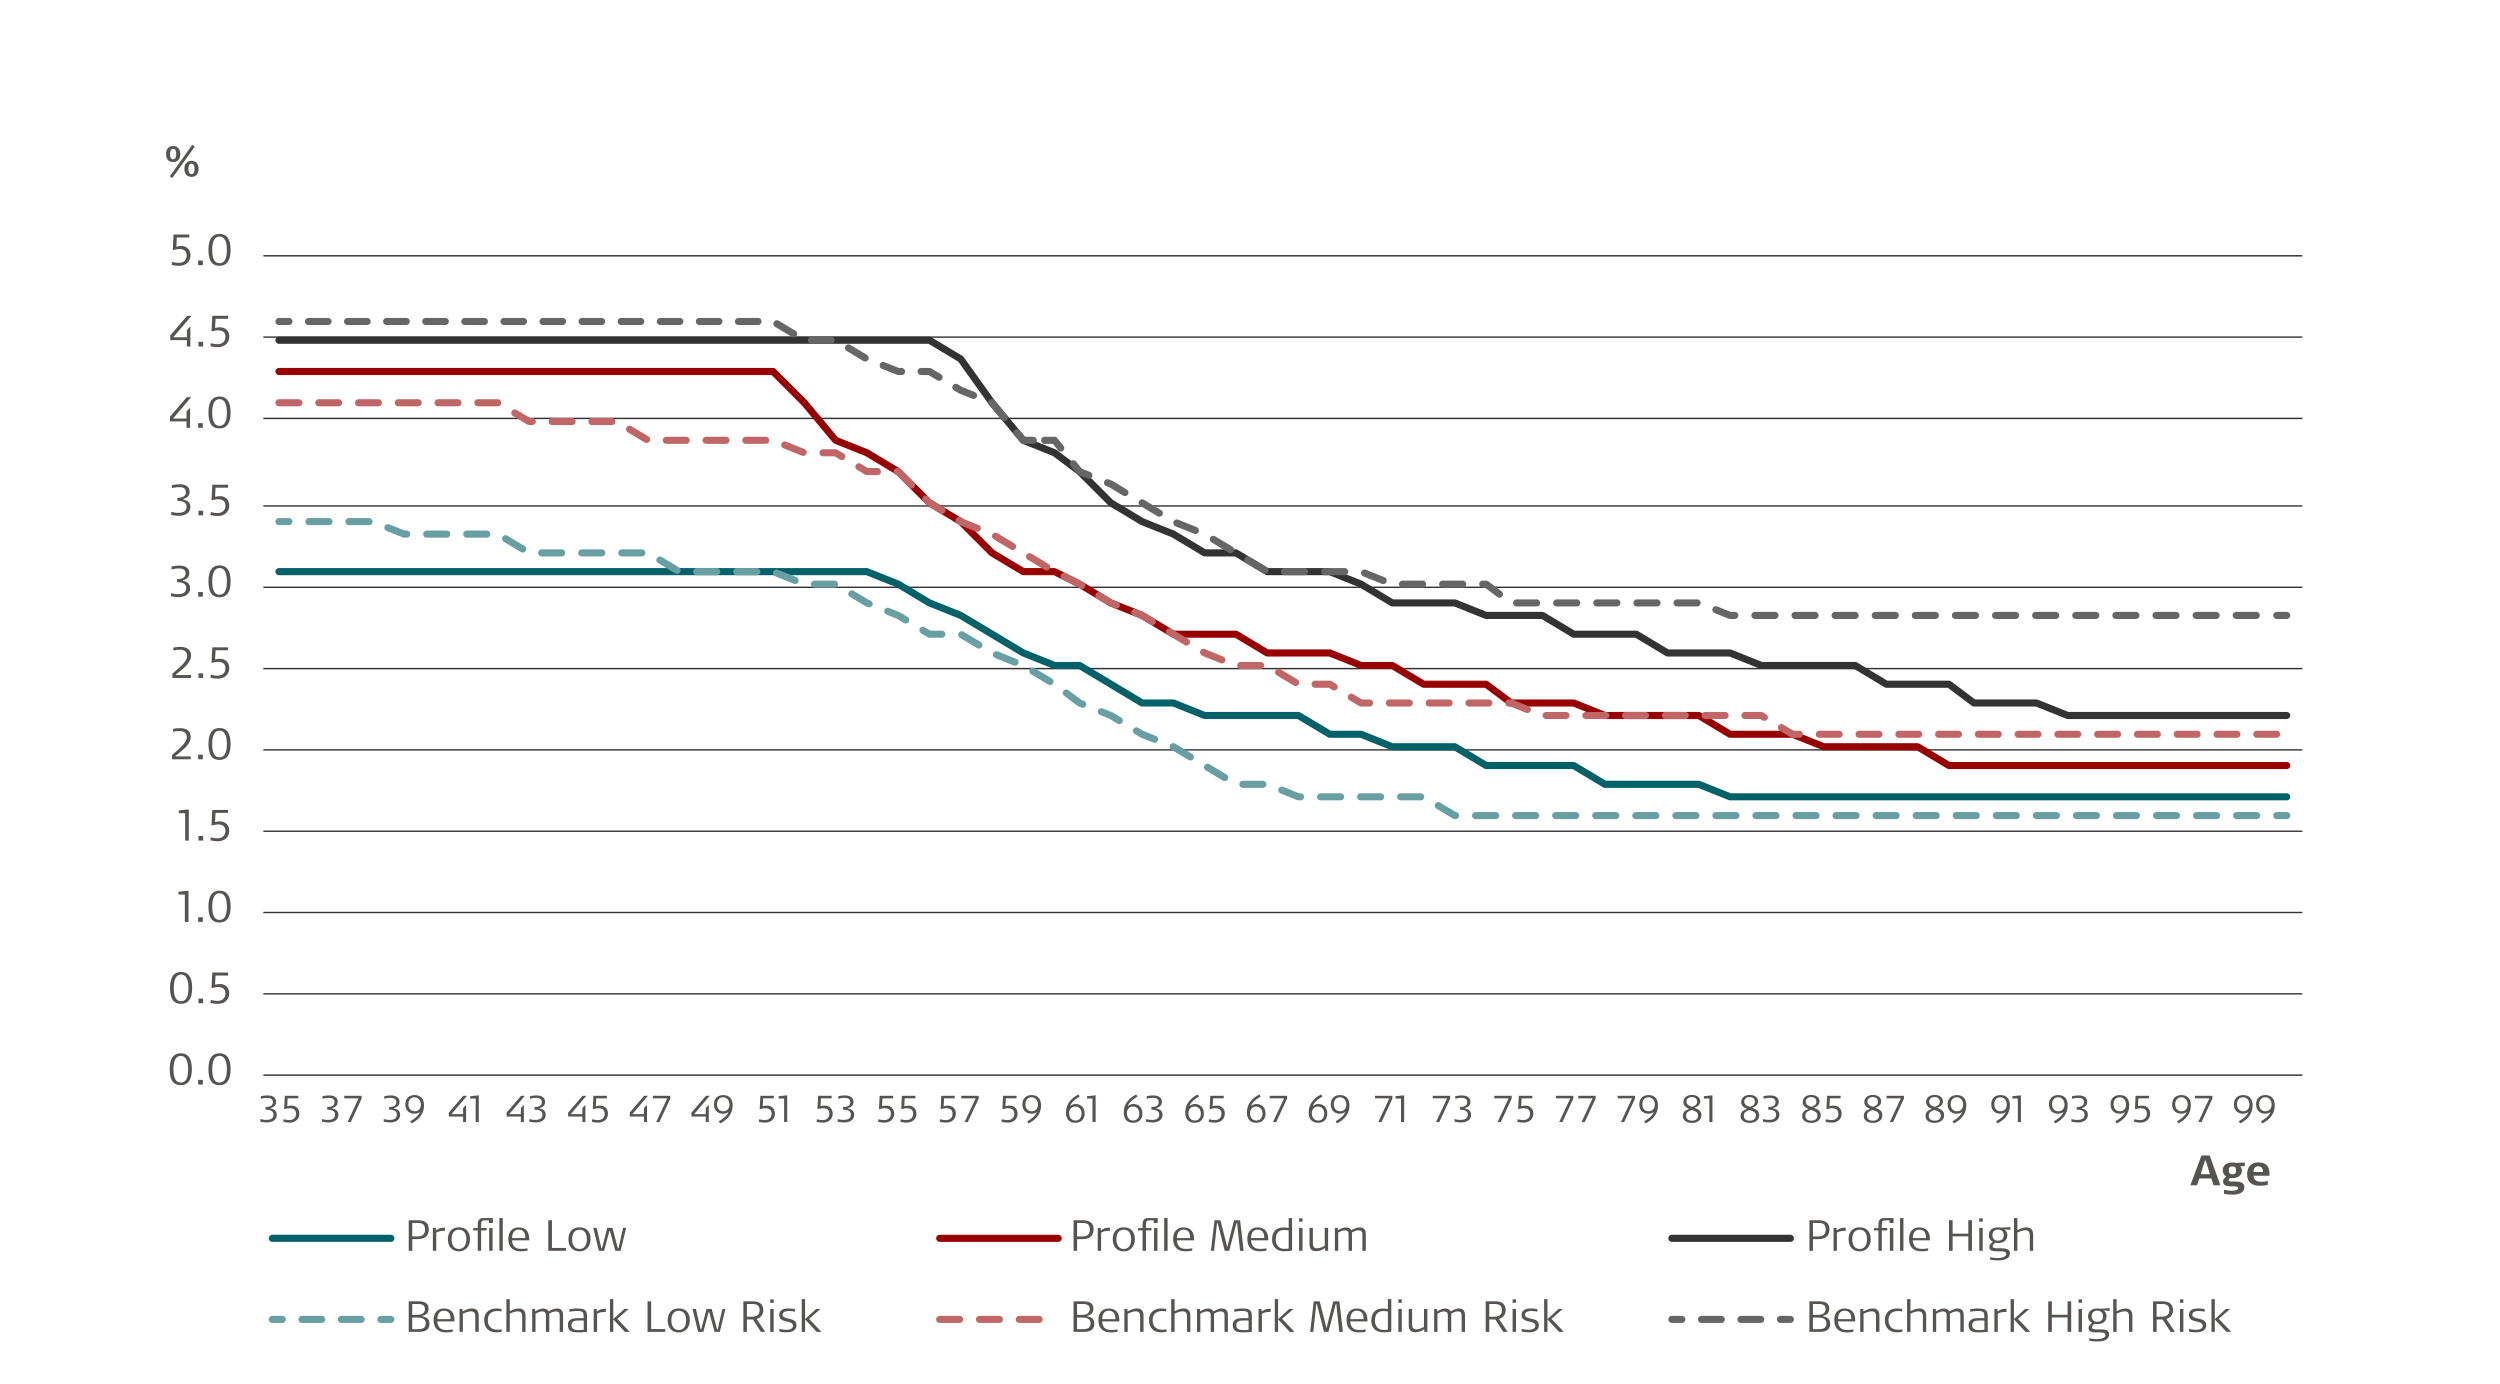 <?xml version="1.0" encoding="UTF-8"?>
<svg id="Lag_1" data-name="Lag 1" xmlns="http://www.w3.org/2000/svg" viewBox="0 0 1760.05 974.43">
  <defs>
    <style>
      .cls-1, .cls-2, .cls-3, .cls-4, .cls-5, .cls-6, .cls-7, .cls-8, .cls-9, .cls-10, .cls-11, .cls-12, .cls-13 {
        fill: none;
      }

      .cls-2 {
        stroke-dasharray: 13.76 13.76;
      }

      .cls-2, .cls-3, .cls-4, .cls-5, .cls-6, .cls-7, .cls-8, .cls-9, .cls-10, .cls-11, .cls-12, .cls-13 {
        stroke-linejoin: round;
      }

      .cls-2, .cls-3, .cls-4, .cls-6, .cls-7, .cls-8, .cls-9, .cls-10, .cls-11, .cls-12, .cls-13 {
        stroke-linecap: round;
        stroke-width: 5px;
      }

      .cls-2, .cls-6, .cls-8, .cls-11 {
        stroke: #666;
      }

      .cls-3, .cls-5 {
        stroke: #333;
      }

      .cls-4 {
        stroke: #980000;
      }

      .cls-6 {
        stroke-dasharray: 14.12 14.12;
      }

      .cls-7, .cls-9, .cls-13 {
        stroke: #679fa3;
      }

      .cls-8, .cls-13 {
        stroke-dasharray: 13.89 13.89;
      }

      .cls-14 {
        fill: #565351;
      }

      .cls-9 {
        stroke-dasharray: 14.1 14.1;
      }

      .cls-10 {
        stroke: #016168;
      }

      .cls-12 {
        stroke: #c16666;
        stroke-dasharray: 14;
      }
    </style>
  </defs>
  <line class="cls-5" x1="185.4" y1="180.08" x2="1620.89" y2="180.08"/>
  <line class="cls-5" x1="185.4" y1="237.33" x2="1620.89" y2="237.33"/>
  <line class="cls-5" x1="185.4" y1="294.57" x2="1620.89" y2="294.57"/>
  <line class="cls-5" x1="185.4" y1="356.22" x2="1620.89" y2="356.22"/>
  <line class="cls-5" x1="185.4" y1="413.46" x2="1620.89" y2="413.46"/>
  <line class="cls-5" x1="185.4" y1="470.7" x2="1620.89" y2="470.7"/>
  <line class="cls-5" x1="185.4" y1="527.95" x2="1620.89" y2="527.95"/>
  <line class="cls-5" x1="185.4" y1="585.19" x2="1620.89" y2="585.19"/>
  <line class="cls-5" x1="185.4" y1="642.43" x2="1620.89" y2="642.43"/>
  <line class="cls-5" x1="185.4" y1="699.68" x2="1620.89" y2="699.68"/>
  <line class="cls-5" x1="185.4" y1="756.92" x2="1620.89" y2="756.92"/>
  <polyline class="cls-10" points="196.41 402.45 218.43 402.45 240.44 402.45 262.46 402.45 284.48 402.45 306.49 402.45 328.51 402.45 350.53 402.45 372.54 402.45 394.56 402.45 416.58 402.45 434.19 402.45 456.21 402.45 478.22 402.45 500.24 402.45 522.26 402.45 544.27 402.45 566.29 402.45 588.31 402.45 610.32 402.45 632.34 411.26 654.36 424.47 676.37 433.27 698.39 446.48 720.41 459.69 742.42 468.5 760.04 468.5 782.05 481.71 804.07 494.92 826.09 494.92 848.1 503.73 870.12 503.73 892.14 503.73 914.15 503.73 936.17 516.94 958.19 516.94 980.2 525.74 1002.22 525.74 1024.24 525.74 1046.25 538.95 1063.87 538.95 1085.88 538.95 1107.9 538.95 1129.92 552.16 1151.93 552.16 1173.95 552.16 1195.97 552.16 1217.98 560.97 1240 560.97 1262.02 560.97 1284.03 560.97 1306.05 560.97 1328.07 560.97 1350.08 560.97 1372.1 560.97 1389.71 560.97 1411.73 560.97 1433.75 560.97 1455.76 560.97 1477.78 560.97 1499.8 560.97 1521.81 560.97 1543.83 560.97 1565.85 560.97 1587.86 560.97 1609.88 560.97"/>
  <rect class="cls-1" x="183.2" y="177.88" width="1435.49" height="581.24"/>
  <polyline class="cls-4" points="196.41 261.54 218.43 261.54 240.44 261.54 262.46 261.54 284.48 261.54 306.49 261.54 328.51 261.54 350.53 261.54 372.54 261.54 394.56 261.54 416.58 261.54 434.19 261.54 456.21 261.54 478.22 261.54 500.24 261.54 522.26 261.54 544.27 261.54 566.29 283.56 588.31 309.98 610.32 318.79 632.34 332 654.36 354.01 676.37 367.22 698.39 389.24 720.41 402.45 742.42 402.45 760.04 411.26 782.05 424.47 804.07 433.27 826.09 446.48 848.1 446.48 870.12 446.48 892.14 459.69 914.15 459.69 936.17 459.69 958.19 468.5 980.2 468.5 1002.22 481.71 1024.24 481.71 1046.25 481.71 1063.87 494.92 1085.88 494.92 1107.9 494.92 1129.92 503.73 1151.93 503.73 1173.95 503.73 1195.97 503.73 1217.98 516.94 1240 516.94 1262.02 516.94 1284.03 525.74 1306.05 525.74 1328.07 525.74 1350.08 525.74 1372.1 538.95 1389.71 538.95 1411.73 538.95 1433.75 538.95 1455.76 538.95 1477.78 538.95 1499.8 538.95 1521.81 538.95 1543.83 538.95 1565.85 538.95 1587.86 538.95 1609.88 538.95"/>
  <rect class="cls-1" x="183.2" y="177.88" width="1435.49" height="581.24"/>
  <polyline class="cls-3" points="196.41 239.53 218.43 239.53 240.44 239.53 262.46 239.53 284.48 239.53 306.49 239.53 328.51 239.53 350.53 239.53 372.54 239.53 394.56 239.53 416.58 239.53 434.19 239.53 456.21 239.53 478.22 239.53 500.24 239.53 522.26 239.53 544.27 239.53 566.29 239.53 588.31 239.53 610.32 239.53 632.34 239.53 654.36 239.53 676.37 252.74 698.39 283.56 720.41 309.98 742.42 318.79 760.04 332 782.05 354.01 804.07 367.22 826.09 376.03 848.1 389.24 870.12 389.24 892.14 402.45 914.15 402.45 936.17 402.45 958.19 411.26 980.2 424.47 1002.22 424.47 1024.24 424.47 1046.25 433.27 1063.87 433.27 1085.88 433.27 1107.9 446.48 1129.92 446.48 1151.93 446.48 1173.95 459.69 1195.97 459.69 1217.98 459.69 1240 468.5 1262.02 468.5 1284.03 468.5 1306.05 468.5 1328.07 481.71 1350.08 481.71 1372.1 481.71 1389.71 494.92 1411.73 494.92 1433.75 494.92 1455.76 503.73 1477.78 503.73 1499.8 503.73 1521.81 503.73 1543.83 503.73 1565.85 503.73 1587.86 503.73 1609.88 503.73"/>
  <rect class="cls-1" x="183.2" y="177.88" width="1435.49" height="581.24"/>
  <g>
    <line class="cls-7" x1="196.41" y1="367.22" x2="203.41" y2="367.22"/>
    <polyline class="cls-9" points="217.51 367.22 218.43 367.22 240.44 367.22 262.46 367.22 284.48 376.03 306.49 376.03 328.51 376.03 350.53 376.03 372.54 389.24 394.56 389.24 416.58 389.24 434.19 389.24 456.21 389.24 478.22 402.45 500.24 402.45 522.26 402.45 544.27 402.45 566.29 411.26 588.31 411.26 610.32 424.47 632.34 433.27 654.36 446.48 676.37 446.48 698.39 459.69 720.41 468.5 742.42 481.71 760.04 494.92 782.05 503.73 804.07 516.94 826.09 525.74 848.1 538.95 870.12 552.16 892.14 552.16 914.15 560.97 936.17 560.97 958.19 560.97 980.2 560.97 1002.22 560.97 1024.24 574.18 1046.25 574.18 1063.87 574.18 1085.88 574.18 1107.9 574.18 1129.92 574.18 1151.93 574.18 1173.95 574.18 1195.97 574.18 1217.98 574.18 1240 574.18 1262.02 574.18 1284.03 574.18 1306.05 574.18 1328.07 574.18 1350.08 574.18 1372.1 574.18 1389.71 574.18 1411.73 574.18 1433.75 574.18 1455.76 574.18 1477.78 574.18 1499.8 574.18 1521.81 574.18 1543.83 574.18 1565.85 574.18 1587.86 574.18 1595.83 574.18"/>
    <line class="cls-7" x1="1602.88" y1="574.18" x2="1609.88" y2="574.18"/>
  </g>
  <rect class="cls-1" x="183.2" y="177.88" width="1435.49" height="581.24"/>
  <polyline class="cls-12" points="196.41 283.56 218.43 283.56 240.44 283.56 262.46 283.56 284.48 283.56 306.49 283.56 328.51 283.56 350.53 283.56 372.54 296.77 394.56 296.77 416.58 296.77 434.19 296.77 456.21 309.98 478.22 309.98 500.24 309.98 522.26 309.98 544.27 309.98 566.29 318.79 588.31 318.79 610.32 332 632.34 332 654.36 354.01 676.37 367.22 698.39 376.03 720.41 389.24 742.42 402.45 760.04 411.26 782.05 424.47 804.07 433.27 826.09 446.48 848.1 459.69 870.12 468.5 892.14 468.5 914.15 481.71 936.17 481.71 958.19 494.92 980.2 494.92 1002.22 494.92 1024.24 494.92 1046.25 494.92 1063.87 494.92 1085.88 503.73 1107.9 503.73 1129.92 503.73 1151.93 503.73 1173.95 503.73 1195.97 503.73 1217.98 503.73 1240 503.73 1262.02 516.94 1284.03 516.94 1306.05 516.94 1328.07 516.94 1350.08 516.94 1372.1 516.94 1389.71 516.94 1411.73 516.94 1433.75 516.94 1455.76 516.94 1477.78 516.94 1499.8 516.94 1521.81 516.94 1543.83 516.94 1565.85 516.94 1587.86 516.94 1609.88 516.94"/>
  <rect class="cls-1" x="183.2" y="177.88" width="1435.49" height="581.24"/>
  <g>
    <line class="cls-11" x1="196.41" y1="226.32" x2="203.41" y2="226.32"/>
    <polyline class="cls-2" points="217.17 226.32 218.43 226.32 240.44 226.32 262.46 226.32 284.48 226.32 306.49 226.32 328.51 226.32 350.53 226.32 372.54 226.32 394.56 226.32 416.58 226.32 434.19 226.32 456.21 226.32 478.22 226.32 500.24 226.32 522.26 226.32 544.27 226.32 566.29 239.53 588.31 239.53 610.32 252.74 632.34 261.54 654.36 261.54 676.37 274.75 698.39 283.56 711.52 299.32"/>
    <polyline class="cls-11" points="715.92 304.6 720.41 309.98 727.41 309.98"/>
    <polyline class="cls-11" points="735.42 309.98 742.42 309.98 746.8 315.45"/>
    <polyline class="cls-6" points="755.62 326.48 760.04 332 782.05 340.8 804.07 354.01 826.09 367.22 848.1 376.03 870.12 389.24 892.14 402.45 914.15 402.45 936.17 402.45 958.19 402.45 980.2 411.26 1002.22 411.26 1024.24 411.26 1046.25 411.26 1063.87 424.47 1085.88 424.47 1107.9 424.47 1129.92 424.47 1151.93 424.47 1173.95 424.47 1195.97 424.47 1217.98 433.27 1240 433.27 1262.02 433.27 1284.03 433.27 1306.05 433.27 1328.07 433.27 1350.08 433.27 1372.1 433.27 1389.71 433.27 1411.73 433.27 1433.75 433.27 1455.76 433.27 1477.78 433.27 1499.8 433.27 1521.81 433.27 1543.83 433.27 1565.85 433.27 1587.86 433.27 1595.82 433.27"/>
    <line class="cls-11" x1="1602.88" y1="433.27" x2="1609.88" y2="433.27"/>
  </g>
  <rect class="cls-1" x="183.2" y="177.88" width="1435.49" height="581.24"/>
  <g>
    <path class="cls-14" d="M127.27,763.96c-4.78,0-7.8-2.74-7.8-11.22s3.33-11.22,7.8-11.22,7.8,2.74,7.8,11.22-3.33,11.22-7.8,11.22ZM127.27,743.34c-3.67,0-5.15,3.85-5.15,9.4,0,6.01,1.48,9.4,5.15,9.4s5.18-3.39,5.18-9.4c0-5.55-1.51-9.4-5.18-9.4Z"/>
    <path class="cls-14" d="M139.51,763.52v-3.27h3.27v3.27h-3.27Z"/>
    <path class="cls-14" d="M154.55,763.96c-4.78,0-7.8-2.74-7.8-11.22s3.33-11.22,7.8-11.22,7.8,2.74,7.8,11.22-3.33,11.22-7.8,11.22ZM154.55,743.34c-3.67,0-5.15,3.85-5.15,9.4,0,6.01,1.48,9.4,5.15,9.4s5.18-3.39,5.18-9.4c0-5.55-1.51-9.4-5.18-9.4Z"/>
  </g>
  <g>
    <path class="cls-14" d="M127.49,706.71c-4.78,0-7.8-2.74-7.8-11.22s3.33-11.22,7.8-11.22,7.8,2.74,7.8,11.22-3.33,11.22-7.8,11.22ZM127.49,686.09c-3.67,0-5.15,3.85-5.15,9.4,0,6.01,1.48,9.4,5.15,9.4s5.18-3.39,5.18-9.4c0-5.55-1.51-9.4-5.18-9.4Z"/>
    <path class="cls-14" d="M139.73,706.28v-3.27h3.27v3.27h-3.27Z"/>
    <path class="cls-14" d="M153.38,706.74c-1.66,0-3.58-.22-5.15-.62l.15-2.13c1.54.31,3.11.68,4.68.68,3.36,0,5.64-1.85,5.64-5.21,0-3.61-2.5-4.56-5.36-4.56-1.36,0-3.11.52-4.44.77l.55-10.97h11.13l-.09,2.07h-8.75l-.34,6.47c1.82-.46,2.47-.46,3.64-.46,3.39,0,6.35,2.34,6.35,6.56,0,4.75-3.64,7.4-8.01,7.4Z"/>
  </g>
  <g>
    <path class="cls-14" d="M130.14,649.04v-19.29h-4.5v-1.94l7.06-.71v21.95h-2.56Z"/>
    <path class="cls-14" d="M139.51,649.04v-3.27h3.27v3.27h-3.27Z"/>
    <path class="cls-14" d="M154.55,649.47c-4.78,0-7.8-2.74-7.8-11.22s3.33-11.22,7.8-11.22,7.8,2.74,7.8,11.22-3.33,11.22-7.8,11.22ZM154.55,628.85c-3.67,0-5.15,3.85-5.15,9.4,0,6.01,1.48,9.4,5.15,9.4s5.18-3.39,5.18-9.4c0-5.55-1.51-9.4-5.18-9.4Z"/>
  </g>
  <g>
    <path class="cls-14" d="M130.36,591.79v-19.29h-4.5v-1.94l7.06-.71v21.95h-2.56Z"/>
    <path class="cls-14" d="M139.73,591.79v-3.27h3.27v3.27h-3.27Z"/>
    <path class="cls-14" d="M153.38,592.26c-1.66,0-3.58-.22-5.15-.62l.15-2.13c1.54.31,3.11.68,4.68.68,3.36,0,5.64-1.85,5.64-5.21,0-3.61-2.5-4.56-5.36-4.56-1.36,0-3.11.52-4.44.77l.55-10.97h11.13l-.09,2.07h-8.75l-.34,6.47c1.82-.46,2.47-.46,3.64-.46,3.39,0,6.35,2.34,6.35,6.56,0,4.75-3.64,7.4-8.01,7.4Z"/>
  </g>
  <g>
    <path class="cls-14" d="M130.44,526.32c-2.16,2.19-4.84,4.1-7,5.95v.25h10.82v2.03h-13.13v-3.02c3.24-3.11,10.42-7.95,10.42-12.61,0-3.27-2.59-4.28-5.18-4.28-1.6,0-2.99.18-4.53.55v-2.03c1.29-.31,2.87-.52,4.75-.52,4.01,0,7.67,1.42,7.67,6.1,0,2.9-1.63,5.36-3.82,7.58Z"/>
    <path class="cls-14" d="M139.51,534.55v-3.27h3.27v3.27h-3.27Z"/>
    <path class="cls-14" d="M154.55,534.98c-4.78,0-7.8-2.74-7.8-11.22s3.33-11.22,7.8-11.22,7.8,2.74,7.8,11.22-3.33,11.22-7.8,11.22ZM154.55,514.36c-3.67,0-5.15,3.85-5.15,9.4,0,6.01,1.48,9.4,5.15,9.4s5.18-3.39,5.18-9.4c0-5.55-1.51-9.4-5.18-9.4Z"/>
  </g>
  <g>
    <path class="cls-14" d="M130.66,469.08c-2.16,2.19-4.84,4.1-7,5.95v.25h10.82v2.03h-13.13v-3.02c3.24-3.11,10.42-7.95,10.42-12.61,0-3.27-2.59-4.28-5.18-4.28-1.6,0-2.99.18-4.53.55v-2.03c1.29-.31,2.87-.52,4.75-.52,4.01,0,7.67,1.42,7.67,6.1,0,2.9-1.63,5.36-3.82,7.58Z"/>
    <path class="cls-14" d="M139.73,477.31v-3.27h3.27v3.27h-3.27Z"/>
    <path class="cls-14" d="M153.38,477.77c-1.66,0-3.58-.22-5.15-.62l.15-2.13c1.54.31,3.11.68,4.68.68,3.36,0,5.64-1.85,5.64-5.21,0-3.61-2.5-4.56-5.36-4.56-1.36,0-3.11.52-4.44.77l.56-10.97h11.13l-.09,2.07h-8.75l-.34,6.47c1.82-.46,2.47-.46,3.64-.46,3.39,0,6.35,2.34,6.35,6.56,0,4.75-3.64,7.4-8.01,7.4Z"/>
  </g>
  <g>
    <path class="cls-14" d="M125.68,420.4c-1.26,0-3.76-.25-5.36-.62v-2.19c1.17.31,2.8.71,4.56.71,2.4,0,6.23-.28,6.23-4.35,0-3.58-3.54-4.01-6.47-4.13v-2.03c3.33-.15,6.01-.96,6.01-4.07s-2.5-3.54-5.12-3.54c-1.48,0-2.93.31-4.75.71v-2.07c1.45-.37,3.21-.65,5.52-.65,3.58,0,6.97,1.39,6.97,5.21,0,3.33-2.16,4.5-4.56,5.21v.28c2.59.58,5.12,1.7,5.12,5.24,0,4.65-4.41,6.29-8.14,6.29Z"/>
    <path class="cls-14" d="M139.52,420.06v-3.27h3.27v3.27h-3.27Z"/>
    <path class="cls-14" d="M154.56,420.5c-4.78,0-7.8-2.74-7.8-11.22s3.33-11.22,7.8-11.22,7.8,2.74,7.8,11.22-3.33,11.22-7.8,11.22ZM154.56,399.88c-3.67,0-5.15,3.85-5.15,9.4,0,6.01,1.48,9.4,5.15,9.4s5.18-3.39,5.18-9.4c0-5.55-1.51-9.4-5.18-9.4Z"/>
  </g>
  <g>
    <path class="cls-14" d="M125.9,363.16c-1.26,0-3.76-.25-5.36-.62v-2.19c1.17.31,2.8.71,4.56.71,2.4,0,6.23-.28,6.23-4.35,0-3.58-3.54-4.01-6.47-4.13v-2.03c3.33-.15,6.01-.96,6.01-4.07s-2.5-3.54-5.12-3.54c-1.48,0-2.93.31-4.75.71v-2.07c1.45-.37,3.21-.65,5.52-.65,3.58,0,6.97,1.39,6.97,5.21,0,3.33-2.16,4.5-4.56,5.21v.28c2.59.58,5.12,1.7,5.12,5.24,0,4.65-4.41,6.29-8.14,6.29Z"/>
    <path class="cls-14" d="M139.74,362.82v-3.27h3.27v3.27h-3.27Z"/>
    <path class="cls-14" d="M153.39,363.28c-1.66,0-3.58-.22-5.15-.62l.15-2.13c1.54.31,3.11.68,4.68.68,3.36,0,5.64-1.85,5.64-5.21,0-3.61-2.5-4.56-5.36-4.56-1.36,0-3.11.52-4.44.77l.56-10.97h11.13l-.09,2.07h-8.75l-.34,6.47c1.82-.46,2.47-.46,3.64-.46,3.39,0,6.35,2.34,6.35,6.56,0,4.75-3.64,7.4-8.01,7.4Z"/>
  </g>
  <g>
    <path class="cls-14" d="M121.76,294.67h9.59v-5.02l2.03-2.22h.43v13.75h-2.47v-4.5h-11.71v-3.27l11.87-13.81h3.11l-12.85,15.07Z"/>
    <path class="cls-14" d="M139.51,301.17v-3.27h3.27v3.27h-3.27Z"/>
    <path class="cls-14" d="M154.55,301.61c-4.78,0-7.8-2.74-7.8-11.22s3.33-11.22,7.8-11.22,7.8,2.74,7.8,11.22-3.33,11.22-7.8,11.22ZM154.55,280.99c-3.67,0-5.15,3.85-5.15,9.4,0,6.01,1.48,9.4,5.15,9.4s5.18-3.39,5.18-9.4c0-5.55-1.51-9.4-5.18-9.4Z"/>
  </g>
  <g>
    <path class="cls-14" d="M121.98,237.43h9.59v-5.02l2.03-2.22h.43v13.75h-2.47v-4.5h-11.71v-3.27l11.87-13.81h3.11l-12.85,15.07Z"/>
    <path class="cls-14" d="M139.73,243.93v-3.27h3.27v3.27h-3.27Z"/>
    <path class="cls-14" d="M153.39,244.39c-1.66,0-3.58-.22-5.15-.62l.15-2.13c1.54.31,3.11.68,4.68.68,3.36,0,5.64-1.85,5.64-5.21,0-3.61-2.5-4.56-5.36-4.56-1.36,0-3.11.52-4.44.77l.56-10.97h11.13l-.09,2.07h-8.75l-.34,6.47c1.82-.46,2.47-.46,3.64-.46,3.39,0,6.35,2.34,6.35,6.56,0,4.75-3.64,7.4-8.01,7.4Z"/>
  </g>
  <g>
    <path class="cls-14" d="M126.1,187.15c-1.66,0-3.58-.22-5.15-.62l.15-2.13c1.54.31,3.11.68,4.68.68,3.36,0,5.64-1.85,5.64-5.21,0-3.61-2.5-4.56-5.36-4.56-1.36,0-3.11.52-4.44.77l.56-10.97h11.13l-.09,2.07h-8.75l-.34,6.47c1.82-.46,2.47-.46,3.64-.46,3.39,0,6.35,2.34,6.35,6.56,0,4.75-3.64,7.4-8.01,7.4Z"/>
    <path class="cls-14" d="M139.51,186.69v-3.27h3.27v3.27h-3.27Z"/>
    <path class="cls-14" d="M154.55,187.12c-4.78,0-7.8-2.74-7.8-11.22s3.33-11.22,7.8-11.22,7.8,2.74,7.8,11.22-3.33,11.22-7.8,11.22ZM154.55,166.5c-3.67,0-5.15,3.85-5.15,9.4,0,6.01,1.48,9.4,5.15,9.4s5.18-3.39,5.18-9.4c0-5.55-1.51-9.4-5.18-9.4Z"/>
  </g>
  <g>
    <path class="cls-14" d="M187.88,790.24c-1.08,0-3.22-.21-4.6-.53v-1.88c1,.26,2.4.61,3.91.61,2.06,0,5.34-.24,5.34-3.72,0-3.06-3.04-3.43-5.55-3.54v-1.74c2.85-.13,5.15-.82,5.15-3.49s-2.14-3.04-4.38-3.04c-1.27,0-2.51.26-4.07.61v-1.77c1.24-.32,2.75-.55,4.73-.55,3.06,0,5.97,1.19,5.97,4.46,0,2.85-1.85,3.86-3.91,4.46v.24c2.22.5,4.38,1.45,4.38,4.49,0,3.99-3.78,5.39-6.97,5.39Z"/>
    <path class="cls-14" d="M203.89,790.34c-1.43,0-3.06-.19-4.41-.53l.13-1.82c1.32.26,2.67.58,4.01.58,2.88,0,4.83-1.58,4.83-4.46,0-3.09-2.14-3.91-4.6-3.91-1.16,0-2.67.45-3.8.66l.48-9.4h9.54l-.08,1.77h-7.5l-.29,5.55c1.56-.4,2.11-.4,3.12-.4,2.91,0,5.44,2.01,5.44,5.63,0,4.07-3.12,6.34-6.87,6.34Z"/>
  </g>
  <g>
    <path class="cls-14" d="M231.26,790.24c-1.08,0-3.22-.21-4.6-.53v-1.88c1,.26,2.4.61,3.91.61,2.06,0,5.34-.24,5.34-3.72,0-3.06-3.04-3.43-5.55-3.54v-1.74c2.85-.13,5.15-.82,5.15-3.49s-2.14-3.04-4.38-3.04c-1.27,0-2.51.26-4.07.61v-1.77c1.24-.32,2.75-.55,4.73-.55,3.06,0,5.97,1.19,5.97,4.46,0,2.85-1.85,3.86-3.91,4.46v.24c2.22.5,4.38,1.45,4.38,4.49,0,3.99-3.78,5.39-6.97,5.39Z"/>
    <path class="cls-14" d="M246.96,789.94h-2.27l7.79-16.67h-10.12v-1.82h12.26v1.93l-7.66,16.56Z"/>
  </g>
  <g>
    <path class="cls-14" d="M274.75,790.24c-1.08,0-3.22-.21-4.6-.53v-1.88c1,.26,2.4.61,3.91.61,2.06,0,5.34-.24,5.34-3.72,0-3.06-3.04-3.43-5.55-3.54v-1.74c2.85-.13,5.15-.82,5.15-3.49s-2.14-3.04-4.38-3.04c-1.27,0-2.51.26-4.07.61v-1.77c1.24-.32,2.75-.55,4.73-.55,3.06,0,5.97,1.19,5.97,4.46,0,2.85-1.85,3.86-3.91,4.46v.24c2.22.5,4.38,1.45,4.38,4.49,0,3.99-3.78,5.39-6.97,5.39Z"/>
    <path class="cls-14" d="M289.68,790.9l-.85-1.53c1.98-1.14,5.36-3.17,6.71-6.34l-.11-.11c-.92.79-2.46,1.14-3.7,1.14-3.78,0-6.37-2.4-6.37-6.6s2.69-6.52,6.5-6.52c5.02,0,6.66,3.49,6.66,7.32,0,5.84-3.62,10.09-8.85,12.65ZM291.87,772.51c-3.04,0-4.36,2.27-4.36,4.94s1.48,4.91,4.46,4.91,4.33-2.3,4.33-4.81-1.53-5.04-4.44-5.04Z"/>
  </g>
  <g>
    <path class="cls-14" d="M317.81,784.37h8.21v-4.31l1.74-1.9h.37v11.78h-2.11v-3.86h-10.04v-2.8l10.17-11.83h2.67l-11.01,12.92Z"/>
    <path class="cls-14" d="M334.88,789.94v-16.53h-3.86v-1.66l6.05-.61v18.81h-2.19Z"/>
  </g>
  <g>
    <path class="cls-14" d="M358.48,784.37h8.21v-4.31l1.74-1.9h.37v11.78h-2.11v-3.86h-10.04v-2.8l10.17-11.83h2.67l-11.01,12.92Z"/>
    <path class="cls-14" d="M377.23,790.24c-1.08,0-3.22-.21-4.6-.53v-1.88c1,.26,2.4.61,3.91.61,2.06,0,5.34-.24,5.34-3.72,0-3.06-3.04-3.43-5.55-3.54v-1.74c2.85-.13,5.15-.82,5.15-3.49s-2.14-3.04-4.38-3.04c-1.27,0-2.51.26-4.07.61v-1.77c1.24-.32,2.75-.55,4.73-.55,3.06,0,5.97,1.19,5.97,4.46,0,2.85-1.85,3.86-3.91,4.46v.24c2.22.5,4.38,1.45,4.38,4.49,0,3.99-3.78,5.39-6.97,5.39Z"/>
  </g>
  <g>
    <path class="cls-14" d="M401.8,784.37h8.21v-4.31l1.74-1.9h.37v11.78h-2.11v-3.86h-10.04v-2.8l10.17-11.83h2.67l-11.01,12.92Z"/>
    <path class="cls-14" d="M421.16,790.34c-1.43,0-3.06-.19-4.41-.53l.13-1.82c1.32.26,2.67.58,4.01.58,2.88,0,4.83-1.58,4.83-4.46,0-3.09-2.14-3.91-4.6-3.91-1.16,0-2.67.45-3.8.66l.48-9.4h9.54l-.08,1.77h-7.5l-.29,5.55c1.56-.4,2.11-.4,3.12-.4,2.91,0,5.44,2.01,5.44,5.63,0,4.07-3.12,6.34-6.87,6.34Z"/>
  </g>
  <g>
    <path class="cls-14" d="M445.18,784.37h8.21v-4.31l1.74-1.9h.37v11.78h-2.11v-3.86h-10.04v-2.8l10.17-11.83h2.67l-11.01,12.92Z"/>
    <path class="cls-14" d="M464.23,789.94h-2.27l7.79-16.67h-10.12v-1.82h12.26v1.93l-7.66,16.56Z"/>
  </g>
  <g>
    <path class="cls-14" d="M488.66,784.37h8.21v-4.31l1.74-1.9h.37v11.78h-2.11v-3.86h-10.04v-2.8l10.17-11.83h2.67l-11.01,12.92Z"/>
    <path class="cls-14" d="M506.95,790.9l-.85-1.53c1.98-1.14,5.36-3.17,6.71-6.34l-.11-.11c-.92.79-2.46,1.14-3.7,1.14-3.78,0-6.37-2.4-6.37-6.6s2.69-6.52,6.5-6.52c5.02,0,6.66,3.49,6.66,7.32,0,5.84-3.62,10.09-8.85,12.65ZM509.14,772.51c-3.04,0-4.36,2.27-4.36,4.94s1.48,4.91,4.46,4.91,4.33-2.3,4.33-4.81-1.53-5.04-4.44-5.04Z"/>
  </g>
  <g>
    <path class="cls-14" d="M538.68,790.34c-1.43,0-3.06-.19-4.41-.53l.13-1.82c1.32.26,2.67.58,4.01.58,2.88,0,4.83-1.58,4.83-4.46,0-3.09-2.14-3.91-4.6-3.91-1.16,0-2.67.45-3.8.66l.48-9.4h9.54l-.08,1.77h-7.5l-.29,5.55c1.56-.4,2.11-.4,3.12-.4,2.91,0,5.44,2.01,5.44,5.63,0,4.07-3.12,6.34-6.87,6.34Z"/>
    <path class="cls-14" d="M552.02,789.94v-16.53h-3.86v-1.66l6.05-.61v18.81h-2.19Z"/>
  </g>
  <g>
    <path class="cls-14" d="M579.35,790.34c-1.43,0-3.06-.19-4.41-.53l.13-1.82c1.32.26,2.67.58,4.01.58,2.88,0,4.83-1.58,4.83-4.46,0-3.09-2.14-3.91-4.6-3.91-1.16,0-2.67.45-3.8.66l.48-9.4h9.54l-.08,1.77h-7.5l-.29,5.55c1.56-.4,2.11-.4,3.12-.4,2.91,0,5.44,2.01,5.44,5.63,0,4.07-3.12,6.34-6.87,6.34Z"/>
    <path class="cls-14" d="M594.38,790.24c-1.08,0-3.22-.21-4.6-.53v-1.88c1,.26,2.4.61,3.91.61,2.06,0,5.34-.24,5.34-3.72,0-3.06-3.04-3.43-5.55-3.54v-1.74c2.85-.13,5.15-.82,5.15-3.49s-2.14-3.04-4.38-3.04c-1.27,0-2.51.26-4.07.61v-1.77c1.24-.32,2.75-.55,4.73-.55,3.06,0,5.97,1.19,5.97,4.46,0,2.85-1.85,3.86-3.91,4.46v.24c2.22.5,4.38,1.45,4.38,4.49,0,3.99-3.78,5.39-6.97,5.39Z"/>
  </g>
  <g>
    <path class="cls-14" d="M622.66,790.34c-1.43,0-3.06-.19-4.41-.53l.13-1.82c1.32.26,2.67.58,4.01.58,2.88,0,4.83-1.58,4.83-4.46,0-3.09-2.14-3.91-4.6-3.91-1.16,0-2.67.45-3.8.66l.48-9.4h9.54l-.08,1.77h-7.5l-.29,5.55c1.56-.4,2.11-.4,3.12-.4,2.91,0,5.44,2.01,5.44,5.63,0,4.07-3.12,6.34-6.87,6.34Z"/>
    <path class="cls-14" d="M638.31,790.34c-1.43,0-3.06-.19-4.41-.53l.13-1.82c1.32.26,2.67.58,4.01.58,2.88,0,4.83-1.58,4.83-4.46,0-3.09-2.14-3.91-4.6-3.91-1.16,0-2.67.45-3.8.66l.48-9.4h9.54l-.08,1.77h-7.5l-.29,5.55c1.56-.4,2.11-.4,3.12-.4,2.91,0,5.44,2.01,5.44,5.63,0,4.07-3.12,6.34-6.87,6.34Z"/>
  </g>
  <g>
    <path class="cls-14" d="M666.05,790.34c-1.43,0-3.06-.19-4.41-.53l.13-1.82c1.32.26,2.67.58,4.01.58,2.88,0,4.83-1.58,4.83-4.46,0-3.09-2.14-3.91-4.6-3.91-1.16,0-2.67.45-3.8.66l.48-9.4h9.54l-.08,1.77h-7.5l-.29,5.55c1.56-.4,2.11-.4,3.12-.4,2.91,0,5.44,2.01,5.44,5.63,0,4.07-3.12,6.34-6.87,6.34Z"/>
    <path class="cls-14" d="M681.37,789.94h-2.27l7.79-16.67h-10.12v-1.82h12.26v1.93l-7.66,16.56Z"/>
  </g>
  <g>
    <path class="cls-14" d="M709.53,790.34c-1.43,0-3.06-.19-4.41-.53l.13-1.82c1.32.26,2.67.58,4.01.58,2.88,0,4.83-1.58,4.83-4.46,0-3.09-2.14-3.91-4.6-3.91-1.16,0-2.67.45-3.8.66l.48-9.4h9.54l-.08,1.77h-7.5l-.29,5.55c1.56-.4,2.11-.4,3.12-.4,2.91,0,5.44,2.01,5.44,5.63,0,4.07-3.12,6.34-6.87,6.34Z"/>
    <path class="cls-14" d="M724.09,790.9l-.85-1.53c1.98-1.14,5.36-3.17,6.71-6.34l-.11-.11c-.92.79-2.46,1.14-3.7,1.14-3.78,0-6.37-2.4-6.37-6.6s2.69-6.52,6.5-6.52c5.02,0,6.66,3.49,6.66,7.32,0,5.84-3.62,10.09-8.85,12.65ZM726.28,772.51c-3.04,0-4.36,2.27-4.36,4.94s1.48,4.91,4.46,4.91,4.33-2.3,4.33-4.81-1.53-5.04-4.44-5.04Z"/>
  </g>
  <g>
    <path class="cls-14" d="M757.09,790.47c-4.99,0-6.63-3.49-6.63-7.32,0-5.84,3.59-10.06,8.85-12.65.21.42.63,1.14.82,1.56-1.95,1.11-5.33,3.14-6.68,6.31l.16.16c.92-.79,2.51-1.29,3.54-1.29,3.75,0,6.44,2.4,6.44,6.71s-2.69,6.52-6.5,6.52ZM756.98,779.04c-2.96,0-4.31,2.3-4.31,4.81s1.53,5.04,4.41,5.04c3.04,0,4.36-2.25,4.36-4.94s-1.45-4.91-4.46-4.91Z"/>
    <path class="cls-14" d="M769.14,789.94v-16.53h-3.86v-1.66l6.05-.61v18.81h-2.19Z"/>
  </g>
  <g>
    <path class="cls-14" d="M797.75,790.47c-4.99,0-6.63-3.49-6.63-7.32,0-5.84,3.59-10.06,8.85-12.65.21.42.63,1.14.82,1.56-1.95,1.11-5.33,3.14-6.68,6.31l.16.16c.92-.79,2.51-1.29,3.54-1.29,3.75,0,6.44,2.4,6.44,6.71s-2.69,6.52-6.5,6.52ZM797.65,779.04c-2.96,0-4.31,2.3-4.31,4.81s1.53,5.04,4.41,5.04c3.04,0,4.36-2.25,4.36-4.94s-1.45-4.91-4.46-4.91Z"/>
    <path class="cls-14" d="M811.49,790.24c-1.08,0-3.22-.21-4.6-.53v-1.88c1,.26,2.4.61,3.91.61,2.06,0,5.34-.24,5.34-3.72,0-3.06-3.04-3.43-5.55-3.54v-1.74c2.85-.13,5.15-.82,5.15-3.49s-2.14-3.04-4.38-3.04c-1.27,0-2.51.26-4.07.61v-1.77c1.24-.32,2.75-.55,4.73-.55,3.06,0,5.97,1.19,5.97,4.46,0,2.85-1.85,3.86-3.91,4.46v.24c2.22.5,4.38,1.45,4.38,4.49,0,3.99-3.78,5.39-6.97,5.39Z"/>
  </g>
  <g>
    <path class="cls-14" d="M841.07,790.47c-4.99,0-6.63-3.49-6.63-7.32,0-5.84,3.59-10.06,8.85-12.65.21.42.63,1.14.82,1.56-1.95,1.11-5.33,3.14-6.68,6.31l.16.16c.92-.79,2.51-1.29,3.54-1.29,3.75,0,6.44,2.4,6.44,6.71s-2.69,6.52-6.5,6.52ZM840.97,779.04c-2.96,0-4.31,2.3-4.31,4.81s1.53,5.04,4.41,5.04c3.04,0,4.36-2.25,4.36-4.94s-1.45-4.91-4.46-4.91Z"/>
    <path class="cls-14" d="M855.42,790.34c-1.43,0-3.06-.19-4.41-.53l.13-1.82c1.32.26,2.67.58,4.01.58,2.88,0,4.83-1.58,4.83-4.46,0-3.09-2.14-3.91-4.6-3.91-1.16,0-2.67.45-3.8.66l.48-9.4h9.54l-.08,1.77h-7.5l-.29,5.55c1.56-.4,2.11-.4,3.12-.4,2.91,0,5.44,2.01,5.44,5.63,0,4.07-3.12,6.34-6.87,6.34Z"/>
  </g>
  <g>
    <path class="cls-14" d="M884.46,790.47c-4.99,0-6.63-3.49-6.63-7.32,0-5.84,3.59-10.06,8.85-12.65.21.42.63,1.14.82,1.56-1.95,1.11-5.33,3.14-6.68,6.31l.16.16c.92-.79,2.51-1.29,3.54-1.29,3.75,0,6.44,2.4,6.44,6.71s-2.69,6.52-6.5,6.52ZM884.35,779.04c-2.96,0-4.31,2.3-4.31,4.81s1.53,5.04,4.41,5.04c3.04,0,4.36-2.25,4.36-4.94s-1.45-4.91-4.46-4.91Z"/>
    <path class="cls-14" d="M898.49,789.94h-2.27l7.79-16.67h-10.12v-1.82h12.26v1.93l-7.66,16.56Z"/>
  </g>
  <g>
    <path class="cls-14" d="M927.94,790.47c-4.99,0-6.63-3.49-6.63-7.32,0-5.84,3.59-10.06,8.85-12.65.21.42.63,1.14.82,1.56-1.95,1.11-5.33,3.14-6.68,6.31l.16.16c.92-.79,2.51-1.29,3.54-1.29,3.75,0,6.44,2.4,6.44,6.71s-2.69,6.52-6.5,6.52ZM927.84,779.04c-2.96,0-4.31,2.3-4.31,4.81s1.53,5.04,4.41,5.04c3.04,0,4.36-2.25,4.36-4.94s-1.45-4.91-4.46-4.91Z"/>
    <path class="cls-14" d="M941.2,790.9l-.85-1.53c1.98-1.14,5.36-3.17,6.71-6.34l-.11-.11c-.92.79-2.46,1.14-3.7,1.14-3.78,0-6.37-2.4-6.37-6.6s2.69-6.52,6.5-6.52c5.02,0,6.66,3.49,6.66,7.32,0,5.84-3.62,10.09-8.85,12.65ZM943.4,772.51c-3.04,0-4.36,2.27-4.36,4.94s1.48,4.91,4.46,4.91,4.33-2.3,4.33-4.81-1.53-5.04-4.44-5.04Z"/>
  </g>
  <g>
    <path class="cls-14" d="M972.61,789.94h-2.27l7.79-16.67h-10.12v-1.82h12.26v1.93l-7.66,16.56Z"/>
    <path class="cls-14" d="M986.35,789.94v-16.53h-3.86v-1.66l6.05-.61v18.81h-2.19Z"/>
  </g>
  <g>
    <path class="cls-14" d="M1013.27,789.94h-2.27l7.79-16.67h-10.12v-1.82h12.26v1.93l-7.66,16.56Z"/>
    <path class="cls-14" d="M1028.7,790.24c-1.08,0-3.22-.21-4.6-.53v-1.88c1,.26,2.4.61,3.91.61,2.06,0,5.34-.24,5.34-3.72,0-3.06-3.04-3.43-5.55-3.54v-1.74c2.85-.13,5.15-.82,5.15-3.49s-2.14-3.04-4.38-3.04c-1.27,0-2.51.26-4.07.61v-1.77c1.24-.32,2.75-.55,4.73-.55,3.06,0,5.97,1.19,5.97,4.46,0,2.85-1.85,3.86-3.91,4.46v.24c2.22.5,4.38,1.45,4.38,4.49,0,3.99-3.78,5.39-6.97,5.39Z"/>
  </g>
  <g>
    <path class="cls-14" d="M1056.59,789.94h-2.27l7.79-16.67h-10.12v-1.82h12.26v1.93l-7.66,16.56Z"/>
    <path class="cls-14" d="M1072.63,790.34c-1.43,0-3.06-.19-4.41-.53l.13-1.82c1.32.26,2.67.58,4.01.58,2.88,0,4.83-1.58,4.83-4.46,0-3.09-2.14-3.91-4.6-3.91-1.16,0-2.67.45-3.8.66l.48-9.4h9.54l-.08,1.77h-7.5l-.29,5.55c1.56-.4,2.11-.4,3.12-.4,2.91,0,5.44,2.01,5.44,5.63,0,4.07-3.12,6.34-6.87,6.34Z"/>
  </g>
  <g>
    <path class="cls-14" d="M1099.98,789.94h-2.27l7.79-16.67h-10.12v-1.82h12.26v1.93l-7.66,16.56Z"/>
    <path class="cls-14" d="M1115.7,789.94h-2.27l7.79-16.67h-10.12v-1.82h12.26v1.93l-7.66,16.56Z"/>
  </g>
  <g>
    <path class="cls-14" d="M1143.46,789.94h-2.27l7.79-16.67h-10.12v-1.82h12.26v1.93l-7.66,16.56Z"/>
    <path class="cls-14" d="M1158.41,790.9l-.85-1.53c1.98-1.14,5.36-3.17,6.71-6.34l-.11-.11c-.92.79-2.46,1.14-3.7,1.14-3.78,0-6.37-2.4-6.37-6.6s2.69-6.52,6.5-6.52c5.02,0,6.66,3.49,6.66,7.32,0,5.84-3.62,10.09-8.85,12.65ZM1160.6,772.51c-3.04,0-4.36,2.27-4.36,4.94s1.48,4.91,4.46,4.91,4.33-2.3,4.33-4.81-1.53-5.04-4.44-5.04Z"/>
  </g>
  <g>
    <path class="cls-14" d="M1191.2,790.55c-2.64,0-6.44-1.14-6.44-4.7,0-3.25,1.98-4.25,4.25-5.04v-.26c-1.4-.42-3.86-1.98-3.86-4.6,0-3.17,2.54-5.1,6-5.1s5.86,1.72,5.86,4.52c0,2.51-2.09,3.88-3.88,4.41v.24c2.62.98,4.73,2.06,4.73,5.18,0,3.94-3.78,5.36-6.66,5.36ZM1191.39,781.57l-.42-.13c-2.09.82-3.96,1.48-3.96,4.09,0,3.09,2.98,3.46,4.2,3.46,1.45,0,4.31-.48,4.31-3.64,0-2.46-2.17-3.17-4.12-3.78ZM1190.99,772.33c-1.64,0-3.7.98-3.7,3.28,0,2.54,3.06,3.33,3.94,3.57.82-.11,3.59-.92,3.59-3.57,0-2.3-1.82-3.28-3.83-3.28Z"/>
    <path class="cls-14" d="M1203.41,789.94v-16.53h-3.86v-1.66l6.05-.61v18.81h-2.19Z"/>
  </g>
  <g>
    <path class="cls-14" d="M1231.87,790.55c-2.64,0-6.44-1.14-6.44-4.7,0-3.25,1.98-4.25,4.25-5.04v-.26c-1.4-.42-3.86-1.98-3.86-4.6,0-3.17,2.54-5.1,6-5.1s5.86,1.72,5.86,4.52c0,2.51-2.09,3.88-3.88,4.41v.24c2.62.98,4.73,2.06,4.73,5.18,0,3.94-3.78,5.36-6.66,5.36ZM1232.05,781.57l-.42-.13c-2.09.82-3.96,1.48-3.96,4.09,0,3.09,2.98,3.46,4.2,3.46,1.45,0,4.31-.48,4.31-3.64,0-2.46-2.17-3.17-4.12-3.78ZM1231.66,772.33c-1.64,0-3.7.98-3.7,3.28,0,2.54,3.06,3.33,3.94,3.57.82-.11,3.59-.92,3.59-3.57,0-2.3-1.82-3.28-3.83-3.28Z"/>
    <path class="cls-14" d="M1245.77,790.24c-1.08,0-3.22-.21-4.6-.53v-1.88c1,.26,2.4.61,3.91.61,2.06,0,5.34-.24,5.34-3.72,0-3.06-3.04-3.43-5.55-3.54v-1.74c2.85-.13,5.15-.82,5.15-3.49s-2.14-3.04-4.38-3.04c-1.27,0-2.51.26-4.07.61v-1.77c1.24-.32,2.75-.55,4.73-.55,3.06,0,5.97,1.19,5.97,4.46,0,2.85-1.85,3.86-3.91,4.46v.24c2.22.5,4.38,1.45,4.38,4.49,0,3.99-3.78,5.39-6.97,5.39Z"/>
  </g>
  <g>
    <path class="cls-14" d="M1275.18,790.55c-2.64,0-6.44-1.14-6.44-4.7,0-3.25,1.98-4.25,4.25-5.04v-.26c-1.4-.42-3.86-1.98-3.86-4.6,0-3.17,2.54-5.1,6-5.1s5.86,1.72,5.86,4.52c0,2.51-2.09,3.88-3.88,4.41v.24c2.62.98,4.73,2.06,4.73,5.18,0,3.94-3.78,5.36-6.66,5.36ZM1275.37,781.57l-.42-.13c-2.09.82-3.96,1.48-3.96,4.09,0,3.09,2.98,3.46,4.2,3.46,1.45,0,4.31-.48,4.31-3.64,0-2.46-2.17-3.17-4.12-3.78ZM1274.97,772.33c-1.64,0-3.7.98-3.7,3.28,0,2.54,3.06,3.33,3.94,3.57.82-.11,3.59-.92,3.59-3.57,0-2.3-1.82-3.28-3.83-3.28Z"/>
    <path class="cls-14" d="M1289.69,790.34c-1.43,0-3.06-.19-4.41-.53l.13-1.82c1.32.26,2.67.58,4.01.58,2.88,0,4.83-1.58,4.83-4.46,0-3.09-2.14-3.91-4.6-3.91-1.16,0-2.67.45-3.8.66l.48-9.4h9.54l-.08,1.77h-7.5l-.29,5.55c1.56-.4,2.11-.4,3.12-.4,2.91,0,5.44,2.01,5.44,5.63,0,4.07-3.12,6.34-6.87,6.34Z"/>
  </g>
  <g>
    <path class="cls-14" d="M1318.57,790.55c-2.64,0-6.44-1.14-6.44-4.7,0-3.25,1.98-4.25,4.25-5.04v-.26c-1.4-.42-3.86-1.98-3.86-4.6,0-3.17,2.54-5.1,6-5.1s5.86,1.72,5.86,4.52c0,2.51-2.09,3.88-3.88,4.41v.24c2.62.98,4.73,2.06,4.73,5.18,0,3.94-3.78,5.36-6.66,5.36ZM1318.76,781.57l-.42-.13c-2.09.82-3.96,1.48-3.96,4.09,0,3.09,2.98,3.46,4.2,3.46,1.45,0,4.31-.48,4.31-3.64,0-2.46-2.17-3.17-4.12-3.78ZM1318.36,772.33c-1.64,0-3.7.98-3.7,3.28,0,2.54,3.06,3.33,3.94,3.57.82-.11,3.59-.92,3.59-3.57,0-2.3-1.82-3.28-3.83-3.28Z"/>
    <path class="cls-14" d="M1332.76,789.94h-2.27l7.79-16.67h-10.12v-1.82h12.26v1.93l-7.66,16.56Z"/>
  </g>
  <g>
    <path class="cls-14" d="M1362.05,790.55c-2.64,0-6.44-1.14-6.44-4.7,0-3.25,1.98-4.25,4.25-5.04v-.26c-1.4-.42-3.86-1.98-3.86-4.6,0-3.17,2.54-5.1,6-5.1s5.86,1.72,5.86,4.52c0,2.51-2.09,3.88-3.88,4.41v.24c2.62.98,4.73,2.06,4.73,5.18,0,3.94-3.78,5.36-6.66,5.36ZM1362.24,781.57l-.42-.13c-2.09.82-3.96,1.48-3.96,4.09,0,3.09,2.98,3.46,4.2,3.46,1.45,0,4.31-.48,4.31-3.64,0-2.46-2.17-3.17-4.12-3.78ZM1361.84,772.33c-1.64,0-3.7.98-3.7,3.28,0,2.54,3.06,3.33,3.94,3.57.82-.11,3.59-.92,3.59-3.57,0-2.3-1.82-3.28-3.83-3.28Z"/>
    <path class="cls-14" d="M1375.48,790.9l-.85-1.53c1.98-1.14,5.36-3.17,6.71-6.34l-.11-.11c-.92.79-2.46,1.14-3.7,1.14-3.78,0-6.37-2.4-6.37-6.6s2.69-6.52,6.5-6.52c5.02,0,6.66,3.49,6.66,7.32,0,5.84-3.62,10.09-8.85,12.65ZM1377.67,772.51c-3.04,0-4.36,2.27-4.36,4.94s1.48,4.91,4.46,4.91,4.33-2.3,4.33-4.81-1.53-5.04-4.44-5.04Z"/>
  </g>
  <g>
    <path class="cls-14" d="M1406.18,790.9l-.85-1.53c1.98-1.14,5.36-3.17,6.71-6.34l-.11-.11c-.92.79-2.46,1.14-3.7,1.14-3.78,0-6.37-2.4-6.37-6.6s2.69-6.52,6.5-6.52c5.02,0,6.66,3.49,6.66,7.32,0,5.84-3.62,10.09-8.85,12.65ZM1408.38,772.51c-3.04,0-4.36,2.27-4.36,4.94s1.48,4.91,4.46,4.91,4.33-2.3,4.33-4.81-1.53-5.04-4.44-5.04Z"/>
    <path class="cls-14" d="M1420.58,789.94v-16.53h-3.86v-1.66l6.05-.61v18.81h-2.19Z"/>
  </g>
  <g>
    <path class="cls-14" d="M1446.85,790.9l-.85-1.53c1.98-1.14,5.36-3.17,6.71-6.34l-.11-.11c-.92.79-2.46,1.14-3.7,1.14-3.78,0-6.37-2.4-6.37-6.6s2.69-6.52,6.5-6.52c5.02,0,6.66,3.49,6.66,7.32,0,5.84-3.62,10.09-8.85,12.65ZM1449.04,772.51c-3.04,0-4.36,2.27-4.36,4.94s1.48,4.91,4.46,4.91,4.33-2.3,4.33-4.81-1.53-5.04-4.44-5.04Z"/>
    <path class="cls-14" d="M1462.94,790.24c-1.08,0-3.22-.21-4.6-.53v-1.88c1,.26,2.4.61,3.91.61,2.06,0,5.34-.24,5.34-3.72,0-3.06-3.04-3.43-5.55-3.54v-1.74c2.85-.13,5.15-.82,5.15-3.49s-2.14-3.04-4.38-3.04c-1.27,0-2.51.26-4.07.61v-1.77c1.24-.32,2.75-.55,4.73-.55,3.06,0,5.97,1.19,5.97,4.46,0,2.85-1.85,3.86-3.91,4.46v.24c2.22.5,4.38,1.45,4.38,4.49,0,3.99-3.78,5.39-6.97,5.39Z"/>
  </g>
  <g>
    <path class="cls-14" d="M1490.17,790.9l-.85-1.53c1.98-1.14,5.36-3.17,6.71-6.34l-.11-.11c-.92.79-2.46,1.14-3.7,1.14-3.78,0-6.37-2.4-6.37-6.6s2.69-6.52,6.5-6.52c5.02,0,6.66,3.49,6.66,7.32,0,5.84-3.62,10.09-8.85,12.65ZM1492.36,772.51c-3.04,0-4.36,2.27-4.36,4.94s1.48,4.91,4.46,4.91,4.33-2.3,4.33-4.81-1.53-5.04-4.44-5.04Z"/>
    <path class="cls-14" d="M1506.86,790.34c-1.43,0-3.06-.19-4.41-.53l.13-1.82c1.32.26,2.67.58,4.01.58,2.88,0,4.83-1.58,4.83-4.46,0-3.09-2.14-3.91-4.6-3.91-1.16,0-2.67.45-3.8.66l.48-9.4h9.54l-.08,1.77h-7.5l-.29,5.55c1.56-.4,2.11-.4,3.12-.4,2.91,0,5.44,2.01,5.44,5.63,0,4.07-3.12,6.34-6.87,6.34Z"/>
  </g>
  <g>
    <path class="cls-14" d="M1533.55,790.9l-.85-1.53c1.98-1.14,5.36-3.17,6.71-6.34l-.11-.11c-.92.79-2.46,1.14-3.7,1.14-3.78,0-6.37-2.4-6.37-6.6s2.69-6.52,6.5-6.52c5.02,0,6.66,3.49,6.66,7.32,0,5.84-3.62,10.09-8.85,12.65ZM1535.74,772.51c-3.04,0-4.36,2.27-4.36,4.94s1.48,4.91,4.46,4.91,4.33-2.3,4.33-4.81-1.53-5.04-4.44-5.04Z"/>
    <path class="cls-14" d="M1549.93,789.94h-2.27l7.79-16.67h-10.12v-1.82h12.26v1.93l-7.66,16.56Z"/>
  </g>
  <g>
    <path class="cls-14" d="M1577.04,790.9l-.85-1.53c1.98-1.14,5.36-3.17,6.71-6.34l-.11-.11c-.92.79-2.46,1.14-3.7,1.14-3.78,0-6.37-2.4-6.37-6.6s2.69-6.52,6.5-6.52c5.02,0,6.66,3.49,6.66,7.32,0,5.84-3.62,10.09-8.85,12.65ZM1579.23,772.51c-3.04,0-4.36,2.27-4.36,4.94s1.48,4.91,4.46,4.91,4.33-2.3,4.33-4.81-1.53-5.04-4.44-5.04Z"/>
    <path class="cls-14" d="M1592.65,790.9l-.85-1.53c1.98-1.14,5.36-3.17,6.71-6.34l-.11-.11c-.92.79-2.46,1.14-3.7,1.14-3.78,0-6.37-2.4-6.37-6.6s2.69-6.52,6.5-6.52c5.02,0,6.66,3.49,6.66,7.32,0,5.84-3.62,10.09-8.85,12.65ZM1594.84,772.51c-3.04,0-4.36,2.27-4.36,4.94s1.48,4.91,4.46,4.91,4.33-2.3,4.33-4.81-1.53-5.04-4.44-5.04Z"/>
  </g>
  <line class="cls-10" x1="191.71" y1="871.8" x2="275.15" y2="871.8"/>
  <g>
    <path class="cls-14" d="M294.18,872.38h-3.93v8.21h-2.49v-21.51h6.39c6.3,0,7.71,3.07,7.71,6.45s-1.66,6.85-7.68,6.85ZM293.96,860.98h-3.72v9.5h3.66c2.74,0,5.35-.8,5.35-4.92s-2.55-4.58-5.29-4.58Z"/>
    <path class="cls-14" d="M307.12,867.92v12.66h-2.37v-16.13h2.12v1.78c2.49-1.78,4.12-1.91,6.45-1.91v2.21c-2.52,0-4.64.15-6.21,1.38Z"/>
    <path class="cls-14" d="M323.13,880.98c-4.98,0-7.81-3.5-7.81-8.57s2.86-8.36,7.81-8.36,7.77,3.17,7.77,8.36-3.26,8.57-7.77,8.57ZM323.13,865.74c-3.44,0-5.22,2.61-5.22,6.67s1.72,6.88,5.22,6.88,5.19-2.83,5.19-6.88-1.75-6.67-5.19-6.67Z"/>
    <path class="cls-14" d="M338.72,866.23v14.35h-2.37v-14.35h-3.17v-1.66h3.17v-2.09c0-2.4.25-3.23,1.38-4.24.77-.68,1.91-.71,3.1-.71h6.15v3.5h-2.77v-1.88h-2.46c-2.58,0-3.04.28-3.04,3.69v1.72h3.87v1.66h-3.87ZM344.4,880.58v-16.01h2.4v16.01h-2.4Z"/>
    <path class="cls-14" d="M351.57,880.58v-23.05h2.37v23.05h-2.37Z"/>
    <path class="cls-14" d="M372.62,873.21h-12.14c.4,5.87,4.39,6.05,6.85,6.05,1.47,0,2.86-.18,4.03-.43v1.6c-1.63.43-3.26.52-5.01.52-5.5,0-8.48-3.23-8.48-8.76s3.32-8.08,7.28-8.08c5.29,0,7.47,3.32,7.47,8.6v.49ZM369.85,871.61c0-3.26-1.04-5.93-4.7-5.93-3.1,0-4.61,2.37-4.61,5.93h9.31Z"/>
    <path class="cls-14" d="M386.02,880.58v-21.51h2.55v19.51h9.87v2h-12.42Z"/>
    <path class="cls-14" d="M408,880.98c-4.98,0-7.81-3.5-7.81-8.57s2.86-8.36,7.81-8.36,7.78,3.17,7.78,8.36-3.26,8.57-7.78,8.57ZM408,865.74c-3.44,0-5.22,2.61-5.22,6.67s1.72,6.88,5.22,6.88,5.19-2.83,5.19-6.88-1.75-6.67-5.19-6.67Z"/>
    <path class="cls-14" d="M436.89,880.58h-3.69l-3.81-13.98h-.37l-3.72,13.98h-3.69l-3.93-16.13h2.37l3.32,14.35h.46l3.72-14.35h3.63l3.78,14.35h.49l3.23-14.35h2.15l-3.93,16.13Z"/>
  </g>
  <path class="cls-14" d="M121.89,114.09c-2.79,0-4.98-1.62-4.98-5.64s2.34-5.64,4.98-5.64,5.01,1.71,5.01,5.64-2.16,5.64-5.01,5.64ZM121.32,125.31l-1.77-1.17,15.75-22.11,1.8,1.17-15.78,22.11ZM121.89,104.76c-1.59,0-2.19,1.65-2.19,3.69s.6,3.69,2.19,3.69,2.19-1.65,2.19-3.69-.6-3.69-2.19-3.69ZM134.82,124.53c-2.76,0-5.01-1.62-5.01-5.64s2.34-5.64,5.01-5.64,4.98,1.71,4.98,5.64-2.13,5.64-4.98,5.64ZM134.82,115.2c-1.59,0-2.22,1.65-2.22,3.69s.63,3.69,2.22,3.69,2.16-1.65,2.16-3.69-.57-3.69-2.16-3.69Z"/>
  <g>
    <path class="cls-14" d="M1563.18,834.45h-4.74l-1.62-4.8h-8.49l-1.59,4.8h-4.68l7.83-21h5.79l7.5,21ZM1555.83,826.65l-2.94-9.63h-.54l-3.03,9.63h6.51Z"/>
    <path class="cls-14" d="M1580.37,821.1c-1.02-.03-2.25-.18-3.3-.18.36.33,1.26,1.23,1.26,3.33s-1.41,5.19-6.87,5.19c-.93,0-1.2-.12-1.35-.15-.42.27-1.14.9-1.14,1.65,0,.84,1.32.9,3.03.9h1.17c3.15,0,6.9.21,6.9,3.99s-3.81,5.22-8.22,5.22c-3.24,0-4.53-.27-6.12-.63v-2.79c.51.12,3.39.72,5.46.72,2.34,0,4.53-.54,4.53-1.89,0-2.91-10.65,1.05-10.65-4.59,0-1.95,1.68-2.97,2.31-3.57-.45-.21-2.52-1.32-2.52-4.59,0-3.57,3.21-5.25,6.66-5.25,1.32,0,1.83.15,2.25.24l6.6-.24v2.64ZM1574.25,823.95c0-2.16-.9-2.79-2.58-2.79s-2.55.63-2.55,2.76.9,2.79,2.55,2.79,2.58-.63,2.58-2.76Z"/>
    <path class="cls-14" d="M1582.02,826.74c0-5.13,2.64-8.37,8.04-8.37,5.7,0,7.74,2.91,7.74,8.85v.54h-11.28c.27,3.54,2.88,4.26,5.52,4.26,1.83,0,3.18-.27,4.53-.54v2.7c-.96.18-2.91.63-5.58.63-4.95,0-8.97-2.04-8.97-8.07ZM1593.18,825.12c0-2.01-.51-4.02-3.33-4.02-2.43,0-3.33,1.89-3.33,4.02h6.66Z"/>
  </g>
  <line class="cls-4" x1="661.57" y1="871.8" x2="745" y2="871.8"/>
  <g>
    <path class="cls-14" d="M762.23,872.38h-3.93v8.21h-2.49v-21.51h6.39c6.3,0,7.71,3.07,7.71,6.45s-1.66,6.85-7.68,6.85ZM762.02,860.98h-3.72v9.5h3.66c2.74,0,5.35-.8,5.35-4.92s-2.55-4.58-5.29-4.58Z"/>
    <path class="cls-14" d="M775.18,867.92v12.66h-2.37v-16.13h2.12v1.78c2.49-1.78,4.12-1.91,6.45-1.91v2.21c-2.52,0-4.64.15-6.21,1.38Z"/>
    <path class="cls-14" d="M791.19,880.98c-4.98,0-7.81-3.5-7.81-8.57s2.86-8.36,7.81-8.36,7.77,3.17,7.77,8.36-3.26,8.57-7.77,8.57ZM791.19,865.74c-3.44,0-5.22,2.61-5.22,6.67s1.72,6.88,5.22,6.88,5.19-2.83,5.19-6.88-1.75-6.67-5.19-6.67Z"/>
    <path class="cls-14" d="M806.77,866.23v14.35h-2.37v-14.35h-3.17v-1.66h3.17v-2.09c0-2.4.25-3.23,1.38-4.24.77-.68,1.91-.71,3.1-.71h6.15v3.5h-2.77v-1.88h-2.46c-2.58,0-3.04.28-3.04,3.69v1.72h3.87v1.66h-3.87ZM812.46,880.58v-16.01h2.4v16.01h-2.4Z"/>
    <path class="cls-14" d="M819.62,880.58v-23.05h2.37v23.05h-2.37Z"/>
    <path class="cls-14" d="M840.67,873.21h-12.14c.4,5.87,4.39,6.05,6.85,6.05,1.47,0,2.86-.18,4.03-.43v1.6c-1.63.43-3.26.52-5.01.52-5.5,0-8.48-3.23-8.48-8.76s3.32-8.08,7.28-8.08c5.29,0,7.47,3.32,7.47,8.6v.49ZM837.91,871.61c0-3.26-1.04-5.93-4.7-5.93-3.1,0-4.61,2.37-4.61,5.93h9.31Z"/>
    <path class="cls-14" d="M873.01,880.58l-2.09-19.61h-.4l-5.13,19.61h-3.13l-5.04-19.61h-.4l-2.12,19.61h-2.18l2.52-21.51h4.18l4.79,18.96,4.79-18.96h4.24l2.52,21.51h-2.55Z"/>
    <path class="cls-14" d="M892.87,873.21h-12.14c.4,5.87,4.39,6.05,6.85,6.05,1.47,0,2.86-.18,4.03-.43v1.6c-1.63.43-3.26.52-5.01.52-5.5,0-8.48-3.23-8.48-8.76s3.32-8.08,7.28-8.08c5.29,0,7.47,3.32,7.47,8.6v.49ZM890.1,871.61c0-3.26-1.04-5.93-4.7-5.93-3.1,0-4.61,2.37-4.61,5.93h9.31Z"/>
    <path class="cls-14" d="M909.62,880.4c-1.32.25-3.69.52-5.53.52-4.92,0-8.54-2.83-8.54-8.21s2.8-8.54,7.84-8.54h.15c.74,0,1.91,0,3.72.31v-6.95h2.37v22.86ZM907.25,866.23c-1.51-.25-2.43-.31-3.2-.31-3.84,0-5.93,2.21-5.93,6.7,0,3.87,2.18,6.61,6.08,6.61.64,0,1.51-.03,3.04-.21v-12.78Z"/>
    <path class="cls-14" d="M914.6,860.08v-2.37h2.4v2.37h-2.4ZM914.6,880.58v-16.13h2.4v16.13h-2.4Z"/>
    <path class="cls-14" d="M932.89,880.58v-1.91c-2.95,1.91-4.55,2.15-6.58,2.15-2.15,0-4.39-1.01-4.39-4.86v-11.52h2.37v10.14c0,1.94.03,4.24,2.8,4.24,2.43,0,4.12-1.04,5.56-1.72v-12.66h2.37v16.13h-2.12Z"/>
    <path class="cls-14" d="M961.53,880.58h-2.37v-10.85c0-1.91-.03-3.57-2.89-3.57-1.57,0-3.2.86-4.3,1.44l-.15.09v12.88h-2.37v-10.97c0-1.91-.06-3.44-2.89-3.44-1.51,0-3.17.98-4.43,1.57v12.85h-2.33v-16.13h2.06v1.69c2.8-1.63,4.27-2,5.81-2,1.63,0,2.98.58,3.72,2,2.3-1.32,4.06-2.03,5.78-2.03,2.55,0,4.36,1.17,4.36,4.67v11.8Z"/>
  </g>
  <line class="cls-3" x1="1177.03" y1="871.8" x2="1260.46" y2="871.8"/>
  <g>
    <path class="cls-14" d="M1280.29,872.38h-3.93v8.21h-2.49v-21.51h6.39c6.3,0,7.71,3.07,7.71,6.45s-1.66,6.85-7.68,6.85ZM1280.07,860.98h-3.72v9.5h3.66c2.74,0,5.35-.8,5.35-4.92s-2.55-4.58-5.29-4.58Z"/>
    <path class="cls-14" d="M1293.23,867.92v12.66h-2.37v-16.13h2.12v1.78c2.49-1.78,4.12-1.91,6.45-1.91v2.21c-2.52,0-4.64.15-6.21,1.38Z"/>
    <path class="cls-14" d="M1309.24,880.98c-4.98,0-7.81-3.5-7.81-8.57s2.86-8.36,7.81-8.36,7.77,3.17,7.77,8.36-3.26,8.57-7.77,8.57ZM1309.24,865.74c-3.44,0-5.22,2.61-5.22,6.67s1.72,6.88,5.22,6.88,5.19-2.83,5.19-6.88-1.75-6.67-5.19-6.67Z"/>
    <path class="cls-14" d="M1324.83,866.23v14.35h-2.37v-14.35h-3.17v-1.66h3.17v-2.09c0-2.4.25-3.23,1.38-4.24.77-.68,1.91-.71,3.1-.71h6.15v3.5h-2.77v-1.88h-2.46c-2.58,0-3.04.28-3.04,3.69v1.72h3.87v1.66h-3.87ZM1330.51,880.58v-16.01h2.4v16.01h-2.4Z"/>
    <path class="cls-14" d="M1337.68,880.58v-23.05h2.37v23.05h-2.37Z"/>
    <path class="cls-14" d="M1358.73,873.21h-12.14c.4,5.87,4.39,6.05,6.85,6.05,1.47,0,2.86-.18,4.03-.43v1.6c-1.63.43-3.26.52-5.01.52-5.5,0-8.48-3.23-8.48-8.76s3.32-8.08,7.28-8.08c5.29,0,7.47,3.32,7.47,8.6v.49ZM1355.96,871.61c0-3.26-1.04-5.93-4.7-5.93-3.1,0-4.61,2.37-4.61,5.93h9.31Z"/>
    <path class="cls-14" d="M1385.75,880.58v-10.17h-11.06v10.17h-2.55v-21.51h2.55v9.46h11.06v-9.46h2.55v21.51h-2.55Z"/>
    <path class="cls-14" d="M1393.46,860.08v-2.37h2.4v2.37h-2.4ZM1393.46,880.58v-16.13h2.4v16.13h-2.4Z"/>
    <path class="cls-14" d="M1415.35,865.8c-.49,0-4.21-.31-4.36-.31,1.23.68,2.21,2.06,2.21,4.09,0,2.34-1.23,5.53-6.58,5.53-.58,0-1.23-.09-1.78-.22l-.09.06c-.58.4-1.88,1.32-1.88,2.49,0,1.26,1.66,1.38,3.75,1.38h1.94c3.17,0,6.45.28,6.45,3.57s-3.17,4.95-8.08,4.95c-1.94,0-3.93-.09-5.84-.49v-1.72c1.35.25,3.6.58,5.32.58,3.17,0,6.05-1.01,6.05-2.83s-2-1.94-4.36-1.94h-2.06c-2.83,0-5.53-.25-5.53-2.89,0-1.57.83-2.58,2.61-3.81-.98-.49-2.92-1.57-2.92-4.64,0-3.66,2.67-5.5,6.42-5.5,1.01,0,1.66.09,2.24.18l6.48-.37v1.88ZM1406.65,865.65c-2.49,0-3.93,1.51-3.93,3.81,0,2.77,1.66,4,3.93,4,2.61,0,4.06-1.23,4.06-4,0-2.43-1.66-3.81-4.06-3.81Z"/>
    <path class="cls-14" d="M1431.36,880.58h-2.34v-10.69c0-1.97-.34-3.78-3.29-3.78-1.72,0-4.33,1.08-5.47,1.66v12.81h-2.37v-23.05h2.37v8.48c3.29-1.51,4.42-1.88,6.55-1.88s4.55,1.08,4.55,4.98v11.46Z"/>
  </g>
  <g>
    <line class="cls-7" x1="191.71" y1="928.89" x2="198.71" y2="928.89"/>
    <line class="cls-13" x1="212.6" y1="928.89" x2="261.2" y2="928.89"/>
    <line class="cls-7" x1="268.15" y1="928.89" x2="275.15" y2="928.89"/>
  </g>
  <g>
    <path class="cls-14" d="M294.85,937.67h-7.1v-21.51h6.95c5.41,0,7.01,2.15,7.01,5.1,0,3.41-1.94,4.49-4.33,5.13v.34c2.49.49,4.98,1.44,4.98,5.29,0,3.38-1.97,5.65-7.5,5.65ZM293.78,918.03h-3.56v7.68h3.47c2.4,0,5.47-.68,5.47-4.18s-3.5-3.5-5.38-3.5ZM293.93,927.59h-3.72v8.21h3.9c2.95,0,5.62-.55,5.62-4.06s-2.98-4.15-5.81-4.15Z"/>
    <path class="cls-14" d="M320,930.29h-12.14c.4,5.87,4.39,6.05,6.85,6.05,1.47,0,2.86-.18,4.03-.43v1.6c-1.63.43-3.26.52-5.01.52-5.5,0-8.48-3.23-8.48-8.76s3.32-8.08,7.28-8.08c5.29,0,7.47,3.32,7.47,8.6v.49ZM317.23,928.69c0-3.26-1.04-5.93-4.7-5.93-3.1,0-4.61,2.37-4.61,5.93h9.31Z"/>
    <path class="cls-14" d="M334.63,937.67v-10.39c0-1.72,0-4.09-3.17-4.09-1.72,0-4.27,1.04-5.59,1.66v12.81h-2.34v-16.13h2.12v1.72c3.6-1.66,4.64-2.06,6.88-2.06s4.49,1.29,4.49,4.76v11.71h-2.4Z"/>
    <path class="cls-14" d="M349.38,938c-5.07,0-8.51-2.89-8.51-8.73,0-5.19,3.66-8.08,8.33-8.08,1.63,0,2.61.09,3.84.34v1.78c-.92-.18-1.87-.31-2.89-.31-3.75,0-6.73,1.78-6.73,6.33s2.61,6.82,6.7,6.82c1.04,0,2.06-.09,3.07-.28v1.75c-1.26.28-2.52.37-3.81.37Z"/>
    <path class="cls-14" d="M369.98,937.67h-2.34v-10.69c0-1.97-.34-3.78-3.29-3.78-1.72,0-4.33,1.08-5.47,1.66v12.81h-2.37v-23.05h2.37v8.48c3.29-1.51,4.43-1.88,6.55-1.88s4.55,1.08,4.55,4.98v11.46Z"/>
    <path class="cls-14" d="M396.41,937.67h-2.37v-10.85c0-1.91-.03-3.57-2.89-3.57-1.57,0-3.2.86-4.3,1.44l-.15.09v12.88h-2.37v-10.97c0-1.91-.06-3.44-2.89-3.44-1.51,0-3.17.98-4.42,1.57v12.85h-2.34v-16.13h2.06v1.69c2.8-1.63,4.27-2,5.81-2,1.63,0,2.98.58,3.72,2,2.3-1.32,4.06-2.03,5.78-2.03,2.55,0,4.36,1.17,4.36,4.67v11.8Z"/>
    <path class="cls-14" d="M413.28,937.67c-2.43.28-4.52.34-6.7.34-4.15,0-6.76-.92-6.76-5.16,0-4.79,4.61-4.89,8.11-4.89.8,0,1.75.09,2.98.09,0-4.15-.03-5.1-5.01-5.1-1.6,0-3.32.28-4.98.55v-1.78c1.66-.34,3.5-.52,5.32-.52,4.49,0,7.04.61,7.04,5.19v11.28ZM410.95,929.71c-1.51,0-2.58-.09-3.07-.09-3.2,0-5.56.49-5.56,3.35,0,3.17,2.89,3.44,5.29,3.44.89,0,1.51-.06,3.35-.21v-6.48Z"/>
    <path class="cls-14" d="M420.36,925.01v12.66h-2.37v-16.13h2.12v1.78c2.49-1.78,4.12-1.91,6.45-1.91v2.21c-2.52,0-4.64.15-6.21,1.38Z"/>
    <path class="cls-14" d="M439.97,937.67l-8.21-8.79v8.79h-2.33v-23.05h2.33v14.08l7.78-7.16h3.04l-8.02,6.95,8.76,9.19h-3.35Z"/>
    <path class="cls-14" d="M455.89,937.67v-21.51h2.55v19.51h9.86v2h-12.42Z"/>
    <path class="cls-14" d="M477.87,938.07c-4.98,0-7.81-3.5-7.81-8.57s2.86-8.36,7.81-8.36,7.78,3.17,7.78,8.36-3.26,8.57-7.78,8.57ZM477.87,922.82c-3.44,0-5.22,2.61-5.22,6.67s1.72,6.88,5.22,6.88,5.19-2.83,5.19-6.88-1.75-6.67-5.19-6.67Z"/>
    <path class="cls-14" d="M506.76,937.67h-3.69l-3.81-13.98h-.37l-3.72,13.98h-3.69l-3.93-16.13h2.37l3.32,14.35h.46l3.72-14.35h3.63l3.78,14.35h.49l3.23-14.35h2.15l-3.93,16.13Z"/>
    <path class="cls-14" d="M538.76,937.67h-3.07l-5.65-8.76h-4.21v8.76h-2.49v-21.51h6.85c4.67,0,7.19,2.09,7.19,6.3,0,2.55-1.41,5.13-4.52,6.05l-.12.25,6.02,8.91ZM529.54,918.03h-3.72v8.97h3.29c3.01,0,5.68-.83,5.68-4.55s-2.46-4.43-5.25-4.43Z"/>
    <path class="cls-14" d="M542.26,917.17v-2.37h2.4v2.37h-2.4ZM542.26,937.67v-16.13h2.4v16.13h-2.4Z"/>
    <path class="cls-14" d="M553.76,938c-1.84,0-3.63-.25-5.1-.55v-1.88c1.44.31,3.07.65,4.7.65,2.21,0,4.92-.52,4.92-2.8,0-2.55-3.32-2.73-5.16-3.23-2.24-.58-4.55-1.44-4.55-4.42,0-3.5,3.07-4.58,6.3-4.58,1.57,0,3.2.12,4.82.43v1.81c-1.08-.21-2.7-.46-4.3-.46-1.72,0-4.43.37-4.43,2.58,0,1.66,1.75,2.3,4.09,2.74,3.35.65,5.72,1.72,5.72,4.7s-2.34,5.01-7.01,5.01Z"/>
    <path class="cls-14" d="M575,937.67l-8.21-8.79v8.79h-2.34v-23.05h2.34v14.08l7.78-7.16h3.04l-8.02,6.95,8.76,9.19h-3.35Z"/>
  </g>
  <line class="cls-12" x1="661.57" y1="928.89" x2="745" y2="928.89"/>
  <g>
    <path class="cls-14" d="M762.91,937.67h-7.1v-21.51h6.95c5.41,0,7.01,2.15,7.01,5.1,0,3.41-1.94,4.49-4.33,5.13v.34c2.49.49,4.98,1.44,4.98,5.29,0,3.38-1.97,5.65-7.5,5.65ZM761.83,918.03h-3.56v7.68h3.47c2.4,0,5.47-.68,5.47-4.18s-3.5-3.5-5.38-3.5ZM761.99,927.59h-3.72v8.21h3.9c2.95,0,5.62-.55,5.62-4.06s-2.98-4.15-5.81-4.15Z"/>
    <path class="cls-14" d="M788.05,930.29h-12.14c.4,5.87,4.39,6.05,6.85,6.05,1.47,0,2.86-.18,4.03-.43v1.6c-1.63.43-3.26.52-5.01.52-5.5,0-8.48-3.23-8.48-8.76s3.32-8.08,7.28-8.08c5.29,0,7.47,3.32,7.47,8.6v.49ZM785.29,928.69c0-3.26-1.04-5.93-4.7-5.93-3.1,0-4.61,2.37-4.61,5.93h9.31Z"/>
    <path class="cls-14" d="M802.68,937.67v-10.39c0-1.72,0-4.09-3.17-4.09-1.72,0-4.27,1.04-5.59,1.66v12.81h-2.33v-16.13h2.12v1.72c3.6-1.66,4.64-2.06,6.88-2.06s4.49,1.29,4.49,4.76v11.71h-2.4Z"/>
    <path class="cls-14" d="M817.44,938c-5.07,0-8.51-2.89-8.51-8.73,0-5.19,3.66-8.08,8.33-8.08,1.63,0,2.61.09,3.84.34v1.78c-.92-.18-1.88-.31-2.89-.31-3.75,0-6.73,1.78-6.73,6.33s2.61,6.82,6.7,6.82c1.04,0,2.06-.09,3.07-.28v1.75c-1.26.28-2.52.37-3.81.37Z"/>
    <path class="cls-14" d="M838.03,937.67h-2.34v-10.69c0-1.97-.34-3.78-3.29-3.78-1.72,0-4.33,1.08-5.47,1.66v12.81h-2.37v-23.05h2.37v8.48c3.29-1.51,4.42-1.88,6.55-1.88s4.55,1.08,4.55,4.98v11.46Z"/>
    <path class="cls-14" d="M864.46,937.67h-2.37v-10.85c0-1.91-.03-3.57-2.89-3.57-1.57,0-3.2.86-4.3,1.44l-.15.09v12.88h-2.37v-10.97c0-1.91-.06-3.44-2.89-3.44-1.51,0-3.17.98-4.43,1.57v12.85h-2.33v-16.13h2.06v1.69c2.8-1.63,4.27-2,5.81-2,1.63,0,2.98.58,3.72,2,2.3-1.32,4.06-2.03,5.78-2.03,2.55,0,4.36,1.17,4.36,4.67v11.8Z"/>
    <path class="cls-14" d="M881.34,937.67c-2.43.28-4.52.34-6.7.34-4.15,0-6.76-.92-6.76-5.16,0-4.79,4.61-4.89,8.11-4.89.8,0,1.75.09,2.98.09,0-4.15-.03-5.1-5.01-5.1-1.6,0-3.32.28-4.98.55v-1.78c1.66-.34,3.5-.52,5.32-.52,4.49,0,7.04.61,7.04,5.19v11.28ZM879.01,929.71c-1.51,0-2.58-.09-3.07-.09-3.2,0-5.56.49-5.56,3.35,0,3.17,2.89,3.44,5.29,3.44.89,0,1.51-.06,3.35-.21v-6.48Z"/>
    <path class="cls-14" d="M888.41,925.01v12.66h-2.37v-16.13h2.12v1.78c2.49-1.78,4.12-1.91,6.45-1.91v2.21c-2.52,0-4.64.15-6.21,1.38Z"/>
    <path class="cls-14" d="M908.02,937.67l-8.21-8.79v8.79h-2.33v-23.05h2.33v14.08l7.78-7.16h3.04l-8.02,6.95,8.76,9.19h-3.35Z"/>
    <path class="cls-14" d="M942.88,937.67l-2.09-19.61h-.4l-5.13,19.61h-3.13l-5.04-19.61h-.4l-2.12,19.61h-2.18l2.52-21.51h4.18l4.79,18.96,4.79-18.96h4.24l2.52,21.51h-2.55Z"/>
    <path class="cls-14" d="M962.73,930.29h-12.14c.4,5.87,4.39,6.05,6.85,6.05,1.47,0,2.86-.18,4.03-.43v1.6c-1.63.43-3.26.52-5.01.52-5.5,0-8.48-3.23-8.48-8.76s3.32-8.08,7.28-8.08c5.29,0,7.47,3.32,7.47,8.6v.49ZM959.97,928.69c0-3.26-1.04-5.93-4.7-5.93-3.1,0-4.61,2.37-4.61,5.93h9.31Z"/>
    <path class="cls-14" d="M979.48,937.48c-1.32.25-3.69.52-5.53.52-4.92,0-8.54-2.83-8.54-8.21s2.8-8.54,7.84-8.54h.15c.74,0,1.91,0,3.72.31v-6.95h2.37v22.86ZM977.12,923.32c-1.51-.25-2.43-.31-3.2-.31-3.84,0-5.93,2.21-5.93,6.7,0,3.87,2.18,6.61,6.08,6.61.64,0,1.51-.03,3.04-.21v-12.78Z"/>
    <path class="cls-14" d="M984.47,917.17v-2.37h2.4v2.37h-2.4ZM984.47,937.67v-16.13h2.4v16.13h-2.4Z"/>
    <path class="cls-14" d="M1002.75,937.67v-1.91c-2.95,1.91-4.55,2.15-6.58,2.15-2.15,0-4.39-1.01-4.39-4.86v-11.52h2.37v10.14c0,1.94.03,4.24,2.8,4.24,2.43,0,4.12-1.04,5.56-1.72v-12.66h2.37v16.13h-2.12Z"/>
    <path class="cls-14" d="M1031.4,937.67h-2.37v-10.85c0-1.91-.03-3.57-2.89-3.57-1.57,0-3.2.86-4.3,1.44l-.15.09v12.88h-2.37v-10.97c0-1.91-.06-3.44-2.89-3.44-1.51,0-3.17.98-4.43,1.57v12.85h-2.33v-16.13h2.06v1.69c2.8-1.63,4.27-2,5.81-2,1.63,0,2.98.58,3.72,2,2.3-1.32,4.06-2.03,5.78-2.03,2.55,0,4.36,1.17,4.36,4.67v11.8Z"/>
    <path class="cls-14" d="M1061.4,937.67h-3.07l-5.65-8.76h-4.21v8.76h-2.49v-21.51h6.85c4.67,0,7.19,2.09,7.19,6.3,0,2.55-1.41,5.13-4.52,6.05l-.12.25,6.02,8.91ZM1052.18,918.03h-3.72v8.97h3.29c3.01,0,5.68-.83,5.68-4.55s-2.46-4.43-5.25-4.43Z"/>
    <path class="cls-14" d="M1064.91,917.17v-2.37h2.4v2.37h-2.4ZM1064.91,937.67v-16.13h2.4v16.13h-2.4Z"/>
    <path class="cls-14" d="M1076.4,938c-1.84,0-3.63-.25-5.1-.55v-1.88c1.44.31,3.07.65,4.7.65,2.21,0,4.92-.52,4.92-2.8,0-2.55-3.32-2.73-5.16-3.23-2.24-.58-4.55-1.44-4.55-4.42,0-3.5,3.07-4.58,6.3-4.58,1.57,0,3.2.12,4.82.43v1.81c-1.08-.21-2.7-.46-4.3-.46-1.72,0-4.43.37-4.43,2.58,0,1.66,1.75,2.3,4.09,2.74,3.35.65,5.72,1.72,5.72,4.7s-2.34,5.01-7.01,5.01Z"/>
    <path class="cls-14" d="M1097.64,937.67l-8.21-8.79v8.79h-2.33v-23.05h2.33v14.08l7.78-7.16h3.04l-8.02,6.95,8.76,9.19h-3.35Z"/>
  </g>
  <g>
    <line class="cls-11" x1="1177.03" y1="928.89" x2="1184.03" y2="928.89"/>
    <line class="cls-8" x1="1197.91" y1="928.89" x2="1246.52" y2="928.89"/>
    <line class="cls-11" x1="1253.46" y1="928.89" x2="1260.46" y2="928.89"/>
  </g>
  <g>
    <path class="cls-14" d="M1280.96,937.67h-7.1v-21.51h6.95c5.41,0,7.01,2.15,7.01,5.1,0,3.41-1.94,4.49-4.33,5.13v.34c2.49.49,4.98,1.44,4.98,5.29,0,3.38-1.97,5.65-7.5,5.65ZM1279.89,918.03h-3.56v7.68h3.47c2.4,0,5.47-.68,5.47-4.18s-3.5-3.5-5.38-3.5ZM1280.04,927.59h-3.72v8.21h3.9c2.95,0,5.62-.55,5.62-4.06s-2.98-4.15-5.81-4.15Z"/>
    <path class="cls-14" d="M1306.11,930.29h-12.14c.4,5.87,4.39,6.05,6.85,6.05,1.47,0,2.86-.18,4.03-.43v1.6c-1.63.43-3.26.52-5.01.52-5.5,0-8.48-3.23-8.48-8.76s3.32-8.08,7.28-8.08c5.29,0,7.47,3.32,7.47,8.6v.49ZM1303.34,928.69c0-3.26-1.04-5.93-4.7-5.93-3.1,0-4.61,2.37-4.61,5.93h9.31Z"/>
    <path class="cls-14" d="M1320.74,937.67v-10.39c0-1.72,0-4.09-3.17-4.09-1.72,0-4.27,1.04-5.59,1.66v12.81h-2.33v-16.13h2.12v1.72c3.6-1.66,4.64-2.06,6.88-2.06s4.49,1.29,4.49,4.76v11.71h-2.4Z"/>
    <path class="cls-14" d="M1335.49,938c-5.07,0-8.51-2.89-8.51-8.73,0-5.19,3.66-8.08,8.33-8.08,1.63,0,2.61.09,3.84.34v1.78c-.92-.18-1.88-.31-2.89-.31-3.75,0-6.73,1.78-6.73,6.33s2.61,6.82,6.7,6.82c1.04,0,2.06-.09,3.07-.28v1.75c-1.26.28-2.52.37-3.81.37Z"/>
    <path class="cls-14" d="M1356.09,937.67h-2.34v-10.69c0-1.97-.34-3.78-3.29-3.78-1.72,0-4.33,1.08-5.47,1.66v12.81h-2.37v-23.05h2.37v8.48c3.29-1.51,4.42-1.88,6.55-1.88s4.55,1.08,4.55,4.98v11.46Z"/>
    <path class="cls-14" d="M1382.52,937.67h-2.37v-10.85c0-1.91-.03-3.57-2.89-3.57-1.57,0-3.2.86-4.3,1.44l-.15.09v12.88h-2.37v-10.97c0-1.91-.06-3.44-2.89-3.44-1.51,0-3.17.98-4.43,1.57v12.85h-2.33v-16.13h2.06v1.69c2.8-1.63,4.27-2,5.81-2,1.63,0,2.98.58,3.72,2,2.3-1.32,4.06-2.03,5.78-2.03,2.55,0,4.36,1.17,4.36,4.67v11.8Z"/>
    <path class="cls-14" d="M1399.39,937.67c-2.43.28-4.52.34-6.7.34-4.15,0-6.76-.92-6.76-5.16,0-4.79,4.61-4.89,8.11-4.89.8,0,1.75.09,2.98.09,0-4.15-.03-5.1-5.01-5.1-1.6,0-3.32.28-4.98.55v-1.78c1.66-.34,3.5-.52,5.32-.52,4.49,0,7.04.61,7.04,5.19v11.28ZM1397.06,929.71c-1.51,0-2.58-.09-3.07-.09-3.2,0-5.56.49-5.56,3.35,0,3.17,2.89,3.44,5.29,3.44.89,0,1.51-.06,3.35-.21v-6.48Z"/>
    <path class="cls-14" d="M1406.47,925.01v12.66h-2.37v-16.13h2.12v1.78c2.49-1.78,4.12-1.91,6.45-1.91v2.21c-2.52,0-4.64.15-6.21,1.38Z"/>
    <path class="cls-14" d="M1426.07,937.67l-8.21-8.79v8.79h-2.33v-23.05h2.33v14.08l7.78-7.16h3.04l-8.02,6.95,8.76,9.19h-3.35Z"/>
    <path class="cls-14" d="M1455.61,937.67v-10.17h-11.06v10.17h-2.55v-21.51h2.55v9.46h11.06v-9.46h2.55v21.51h-2.55Z"/>
    <path class="cls-14" d="M1463.33,917.17v-2.37h2.4v2.37h-2.4ZM1463.33,937.67v-16.13h2.4v16.13h-2.4Z"/>
    <path class="cls-14" d="M1485.21,922.89c-.49,0-4.21-.31-4.36-.31,1.23.68,2.21,2.06,2.21,4.09,0,2.34-1.23,5.53-6.58,5.53-.58,0-1.23-.09-1.78-.22l-.09.06c-.58.4-1.88,1.32-1.88,2.49,0,1.26,1.66,1.38,3.75,1.38h1.94c3.17,0,6.45.28,6.45,3.57s-3.17,4.95-8.08,4.95c-1.94,0-3.93-.09-5.84-.49v-1.72c1.35.25,3.6.58,5.32.58,3.17,0,6.05-1.01,6.05-2.83s-2-1.94-4.36-1.94h-2.06c-2.83,0-5.53-.25-5.53-2.89,0-1.57.83-2.58,2.61-3.81-.98-.49-2.92-1.57-2.92-4.64,0-3.66,2.67-5.5,6.42-5.5,1.01,0,1.66.09,2.24.18l6.48-.37v1.88ZM1476.52,922.73c-2.49,0-3.93,1.51-3.93,3.81,0,2.77,1.66,4,3.93,4,2.61,0,4.06-1.23,4.06-4,0-2.43-1.66-3.81-4.06-3.81Z"/>
    <path class="cls-14" d="M1501.23,937.67h-2.34v-10.69c0-1.97-.34-3.78-3.29-3.78-1.72,0-4.33,1.08-5.47,1.66v12.81h-2.37v-23.05h2.37v8.48c3.29-1.51,4.42-1.88,6.55-1.88s4.55,1.08,4.55,4.98v11.46Z"/>
    <path class="cls-14" d="M1531.23,937.67h-3.07l-5.65-8.76h-4.21v8.76h-2.49v-21.51h6.85c4.67,0,7.19,2.09,7.19,6.3,0,2.55-1.41,5.13-4.52,6.05l-.12.25,6.02,8.91ZM1522.01,918.03h-3.72v8.97h3.29c3.01,0,5.69-.83,5.69-4.55s-2.46-4.43-5.25-4.43Z"/>
    <path class="cls-14" d="M1534.73,917.17v-2.37h2.4v2.37h-2.4ZM1534.73,937.67v-16.13h2.4v16.13h-2.4Z"/>
    <path class="cls-14" d="M1546.23,938c-1.84,0-3.63-.25-5.1-.55v-1.88c1.44.31,3.07.65,4.7.65,2.21,0,4.92-.52,4.92-2.8,0-2.55-3.32-2.73-5.16-3.23-2.24-.58-4.55-1.44-4.55-4.42,0-3.5,3.07-4.58,6.3-4.58,1.57,0,3.2.12,4.82.43v1.81c-1.08-.21-2.7-.46-4.3-.46-1.72,0-4.43.37-4.43,2.58,0,1.66,1.75,2.3,4.09,2.74,3.35.65,5.72,1.72,5.72,4.7s-2.34,5.01-7.01,5.01Z"/>
    <path class="cls-14" d="M1567.47,937.67l-8.21-8.79v8.79h-2.33v-23.05h2.33v14.08l7.78-7.16h3.04l-8.02,6.95,8.76,9.19h-3.35Z"/>
  </g>
</svg>